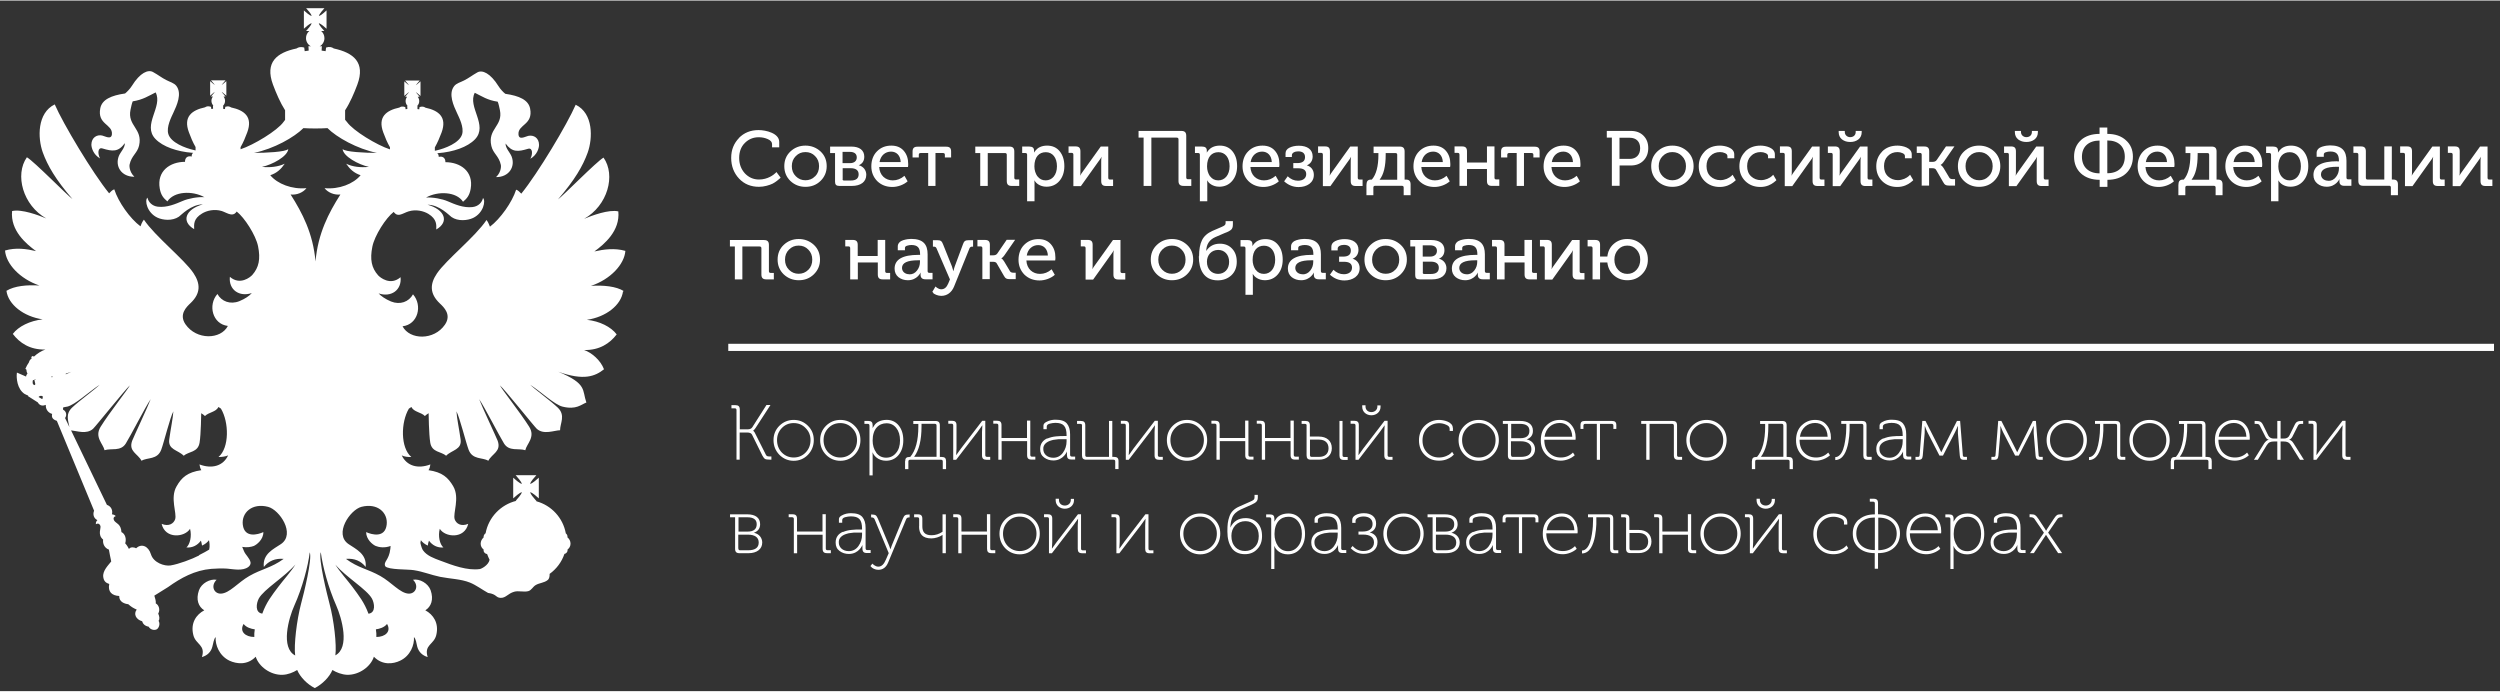 <svg width="300" height="83" viewBox="0 0 181 50" fill="none" xmlns="http://www.w3.org/2000/svg">
<rect x="0" y="0" width="181" height="50" fill="#333333" stroke="none"/>
<path fill-rule="evenodd" clip-rule="evenodd" d="M45.175 21.042C44.605 20.685 43.687 20.6 42.785 20.659C44.214 20.183 45.209 19.086 45.277 18.125C44.495 17.904 43.712 18.014 43.032 18.167C43.755 17.64 44.903 16.679 44.767 15.267C44.087 15.106 42.837 15.574 42.292 15.803C43.993 14.851 44.597 12.648 43.695 11.372C43.177 11.67 40.778 14.128 40.396 14.4C41.62 12.98 42.199 11.976 42.547 11.015C42.922 9.969 42.964 8.166 41.68 7.545C41.076 8.94 38.941 12.512 37.742 13.983C37.632 13.881 37.521 13.737 37.368 13.694C37.079 14.604 36.22 15.812 35.472 16.373C35.429 16.296 35.378 16.084 35.225 15.888C34.417 17.104 32.316 18.754 31.636 19.758C31.117 20.523 31.1 21.221 31.84 21.926C32.138 22.207 32.708 22.743 32.214 23.466C31.424 24.622 29.663 24.58 29.144 23.585C30.267 23.457 30.607 22.071 29.901 21.271C29.604 21.816 28.966 22.054 28.311 21.79C27.903 21.62 27.588 21.399 27.409 21.203C28.311 21.51 29.102 20.965 29 20.03C28.268 20.668 27.52 20.055 27.375 19.894C26.899 19.358 26.772 18.746 26.959 17.819C27.12 17.011 27.945 15.727 28.506 15.301C28.566 15.395 28.694 15.556 28.957 15.505C29.127 15.472 29.399 15.318 29.578 15.267C30.122 15.097 30.675 15.242 31.015 15.446C31.645 15.837 31.594 16.254 31.585 16.577C32.555 16.016 32.197 15.131 30.956 14.783C31.823 14.791 32.521 15.556 32.691 15.676C33.158 15.999 33.847 15.931 34.247 15.744C35.004 15.386 35.182 14.502 34.97 14.298C34.893 14.621 34.638 14.902 34.213 14.953C33.55 15.029 32.92 14.749 32.419 14.536C32.01 14.357 31.322 14.23 30.845 14.264C31.704 13.779 33.048 13.83 33.524 14.57C33.805 14.332 33.992 14.119 34.077 13.634C34.298 12.367 33.328 11.704 32.248 11.704C32.257 11.398 32.044 11.245 31.764 11.321C31.764 11.202 31.73 11.1 31.653 11.049C31.679 11.049 31.704 11.049 31.73 11.049C32.81 10.964 33.847 10.616 34.392 10.046C35.361 9.025 33.83 7.707 34.374 6.678C34.893 6.933 35.285 7.214 36.033 7.324C36.101 7.469 36.16 7.783 36.194 7.937C36.433 9.102 35.285 9.28 35.574 10.53C35.701 11.083 36.127 11.253 36.263 11.908C36.271 11.908 36.331 12.393 35.914 12.784C36.849 12.793 37.334 12.027 37.036 11.279C36.917 10.99 36.594 10.692 36.603 10.352C37.079 10.998 37.496 10.956 38.227 10.735C38.559 10.633 38.593 11.1 38.397 11.457C38.89 11.177 39.026 10.684 39.026 10.454C39.026 9.944 38.635 9.714 38.244 9.799C38.023 9.85 37.572 10.131 37.538 9.697C37.479 8.966 38.618 9.008 38.38 7.817C38.253 7.197 37.598 6.899 36.586 6.754C36.458 6.661 36.22 6.414 36.093 6.202C35.497 5.249 34.919 5.011 34.57 5.198C34.162 5.428 33.958 5.606 33.601 5.785C33.346 5.921 33.048 5.981 32.878 6.202C32.444 6.763 32.844 7.622 33.09 8.149C33.235 8.464 33.609 9.178 33.456 9.688C33.261 10.318 32.223 10.709 31.594 10.854C31.56 10.854 31.526 10.871 31.483 10.879V10.633C31.67 10.301 31.84 9.91 31.968 9.561C32.385 8.438 31.755 7.962 30.803 7.758C30.692 7.681 30.565 7.656 30.403 7.707H30.378L30.352 7.877L30.224 7.86V7.63H30.207C30.301 7.537 30.352 7.418 30.352 7.282C30.352 7.163 30.309 7.052 30.241 6.967H30.386L30.335 6.908C30.335 6.908 30.241 6.797 30.182 6.729C30.156 6.695 30.131 6.661 30.105 6.627C30.139 6.644 30.173 6.669 30.207 6.703C30.275 6.754 30.343 6.814 30.386 6.856L30.445 6.908V5.853L30.386 5.904C30.386 5.904 30.275 5.998 30.207 6.057C30.173 6.083 30.139 6.108 30.105 6.134C30.122 6.1 30.148 6.066 30.182 6.032C30.233 5.964 30.292 5.895 30.335 5.853L30.386 5.793H29.331L29.382 5.853C29.382 5.853 29.476 5.964 29.535 6.032C29.561 6.066 29.587 6.1 29.612 6.134C29.578 6.117 29.544 6.091 29.51 6.057C29.442 6.006 29.374 5.947 29.331 5.904L29.272 5.853V6.908L29.331 6.856C29.331 6.856 29.442 6.763 29.51 6.703C29.544 6.678 29.578 6.652 29.612 6.627C29.595 6.661 29.57 6.695 29.535 6.729C29.485 6.797 29.425 6.865 29.382 6.908L29.331 6.967H29.476C29.408 7.052 29.365 7.163 29.365 7.282C29.365 7.418 29.425 7.545 29.51 7.63H29.485L29.493 7.852L29.365 7.869L29.34 7.707H29.314C29.153 7.647 29.017 7.673 28.915 7.749C27.962 7.954 27.333 8.43 27.75 9.552C27.877 9.901 28.039 10.292 28.234 10.624V10.777C27.29 10.471 25.572 9.433 25.122 8.796C25.062 8.719 25.02 8.668 24.986 8.634V7.945C25.343 7.401 25.64 6.703 25.87 6.091C26.474 4.467 25.581 3.778 24.169 3.472C24.016 3.361 23.837 3.327 23.608 3.404L23.574 3.667L23.285 3.625L23.302 3.302C23.242 3.302 23.191 3.31 23.14 3.319C23.353 3.2 23.489 2.978 23.489 2.723C23.489 2.511 23.395 2.332 23.251 2.205H23.48C23.37 2.077 23.115 1.813 23.081 1.643C23.242 1.677 23.514 1.932 23.642 2.043V0.716C23.514 0.827 23.251 1.082 23.089 1.116C23.123 0.954 23.378 0.682 23.489 0.555H22.162C22.273 0.682 22.528 0.946 22.562 1.116C22.4 1.082 22.128 0.827 22.001 0.716V2.043C22.128 1.932 22.392 1.677 22.562 1.643C22.528 1.805 22.273 2.077 22.162 2.205H22.392C22.247 2.332 22.154 2.511 22.154 2.723C22.154 2.978 22.298 3.2 22.511 3.319C22.451 3.319 22.4 3.31 22.332 3.302L22.349 3.625L22.06 3.667L22.026 3.404C21.797 3.336 21.618 3.37 21.465 3.472C20.053 3.769 19.16 4.458 19.764 6.091C19.994 6.703 20.291 7.401 20.64 7.945V8.642C20.64 8.642 20.58 8.719 20.529 8.787C20.079 9.425 18.352 10.462 17.417 10.768V10.616C17.612 10.284 17.774 9.893 17.901 9.544C18.318 8.421 17.689 7.945 16.736 7.741C16.626 7.664 16.498 7.639 16.337 7.69H16.311L16.286 7.86L16.158 7.843V7.613H16.149C16.243 7.528 16.294 7.401 16.294 7.265C16.294 7.146 16.252 7.035 16.183 6.95H16.328L16.277 6.891C16.277 6.891 16.183 6.78 16.124 6.712C16.099 6.678 16.073 6.644 16.047 6.61C16.081 6.627 16.116 6.652 16.149 6.686C16.218 6.737 16.286 6.797 16.328 6.839L16.388 6.891V5.836L16.328 5.887C16.328 5.887 16.218 5.981 16.149 6.04C16.116 6.066 16.081 6.091 16.047 6.117C16.064 6.083 16.09 6.049 16.124 6.015C16.175 5.947 16.243 5.878 16.277 5.836L16.328 5.776H15.274L15.325 5.836C15.325 5.836 15.418 5.947 15.478 6.015C15.503 6.049 15.529 6.083 15.554 6.117C15.52 6.1 15.486 6.074 15.452 6.04C15.384 5.989 15.316 5.929 15.274 5.887L15.214 5.836V6.891L15.274 6.839C15.274 6.839 15.384 6.746 15.452 6.686C15.486 6.661 15.52 6.635 15.554 6.61C15.537 6.644 15.512 6.678 15.478 6.712C15.427 6.78 15.359 6.848 15.325 6.891L15.274 6.95H15.418C15.35 7.035 15.308 7.146 15.308 7.265C15.308 7.401 15.367 7.528 15.452 7.613H15.418L15.427 7.835L15.299 7.852L15.274 7.69H15.248C15.086 7.63 14.95 7.656 14.84 7.732C13.887 7.937 13.258 8.413 13.675 9.535C13.802 9.884 13.964 10.275 14.159 10.607V10.854C14.159 10.854 14.083 10.837 14.049 10.828C13.411 10.684 12.373 10.292 12.186 9.663C12.033 9.153 12.408 8.438 12.552 8.124C12.799 7.596 13.198 6.737 12.765 6.176C12.595 5.964 12.297 5.895 12.042 5.759C11.685 5.581 11.489 5.402 11.072 5.173C10.724 4.986 10.145 5.215 9.55 6.176C9.422 6.389 9.176 6.635 9.057 6.729C8.045 6.873 7.39 7.171 7.262 7.792C7.024 8.983 8.155 8.94 8.104 9.671C8.07 10.105 7.62 9.825 7.398 9.774C7.016 9.688 6.625 9.918 6.616 10.428C6.616 10.658 6.752 11.151 7.245 11.432C7.05 11.075 7.084 10.607 7.415 10.709C8.147 10.93 8.564 10.981 9.04 10.326C9.048 10.666 8.725 10.964 8.606 11.253C8.308 12.002 8.793 12.767 9.729 12.759C9.32 12.367 9.371 11.883 9.38 11.883C9.516 11.228 9.941 11.058 10.069 10.505C10.35 9.263 9.21 9.085 9.448 7.911C9.482 7.758 9.542 7.443 9.61 7.299C10.358 7.18 10.749 6.908 11.268 6.652C11.812 7.681 10.281 9 11.251 10.02C11.795 10.59 12.833 10.939 13.913 11.024C13.938 11.024 13.964 11.024 13.989 11.024C13.913 11.075 13.87 11.177 13.879 11.296C13.598 11.219 13.386 11.372 13.394 11.678C12.314 11.678 11.345 12.342 11.566 13.609C11.651 14.094 11.838 14.306 12.118 14.544C12.595 13.805 13.938 13.754 14.797 14.238C14.321 14.204 13.632 14.332 13.224 14.511C12.722 14.723 12.093 15.004 11.43 14.927C11.004 14.876 10.749 14.587 10.673 14.272C10.46 14.476 10.639 15.361 11.396 15.718C11.795 15.905 12.476 15.973 12.952 15.65C13.122 15.531 13.819 14.766 14.687 14.757C13.437 15.106 13.088 15.99 14.057 16.552C14.049 16.22 13.989 15.803 14.627 15.421C14.959 15.216 15.512 15.072 16.064 15.242C16.243 15.301 16.515 15.454 16.685 15.48C16.949 15.531 17.076 15.37 17.136 15.276C17.697 15.71 18.522 16.985 18.684 17.793C18.871 18.72 18.743 19.324 18.267 19.868C18.122 20.03 17.374 20.642 16.643 20.004C16.541 20.94 17.332 21.484 18.233 21.178C18.063 21.374 17.748 21.595 17.332 21.765C16.677 22.028 16.039 21.79 15.741 21.246C15.035 22.046 15.384 23.432 16.498 23.559C15.988 24.554 14.227 24.597 13.428 23.44C12.935 22.717 13.505 22.181 13.802 21.901C14.542 21.195 14.517 20.498 14.006 19.732C13.326 18.72 11.225 17.07 10.418 15.863C10.264 16.058 10.205 16.271 10.171 16.348C9.414 15.786 8.564 14.587 8.274 13.669C8.121 13.711 8.011 13.856 7.9 13.958C6.701 12.486 4.566 8.915 3.963 7.52C2.687 8.141 2.721 9.944 3.095 10.99C3.444 11.951 4.022 12.954 5.247 14.374C4.864 14.102 2.466 11.645 1.947 11.347C1.054 12.614 1.658 14.825 3.35 15.778C2.806 15.548 1.556 15.08 0.875 15.242C0.739 16.654 1.888 17.615 2.61 18.142C1.922 17.98 1.139 17.87 0.365 18.099C0.433 19.06 1.428 20.149 2.857 20.634C1.964 20.574 1.046 20.659 0.467 21.016C0.595 22.003 1.7 22.879 3.087 23.083C2.168 23.185 1.335 23.593 0.927 24.137C1.42 24.784 2.16 25.294 3.282 25.269C3.01 25.362 2.712 25.541 2.449 25.787C2.423 25.745 2.372 25.728 2.33 25.753C2.279 25.779 2.253 25.838 2.279 25.89C2.279 25.898 2.287 25.907 2.296 25.915C2.177 25.991 2.117 26.085 2.1 26.187C1.998 26.34 1.905 26.493 1.837 26.663C1.862 26.68 1.888 26.697 1.913 26.723C1.913 26.808 1.93 26.91 1.99 27.003C1.939 27.063 1.896 27.131 1.888 27.225L1.224 26.936C1.199 27.046 1.148 27.863 1.607 28.339C1.854 28.602 2.1 28.56 2.032 28.645L2.738 29.096C2.883 29.368 3.138 29.351 3.316 29.274C3.316 29.291 3.316 29.308 3.316 29.334C3.316 29.623 3.512 29.861 3.776 29.929C3.716 30.167 3.801 30.329 4.116 30.431L6.812 36.937C6.693 37.234 6.812 37.507 7.05 37.617C6.982 37.702 6.931 37.753 6.939 37.915C7.041 37.855 7.194 37.83 7.271 38.042C7.33 38.195 7.041 38.68 7.466 39.029C7.424 39.327 7.569 39.641 7.883 39.752C7.9 39.913 8.019 40.424 8.053 40.611C7.858 40.866 7.415 41.282 7.475 41.733C7.517 42.039 7.654 42.158 7.909 42.243C7.79 42.822 8.121 43.086 8.632 43.111C8.615 43.545 9.031 43.681 9.286 43.706C9.499 43.893 9.618 43.97 9.899 44.097C9.652 44.412 9.839 44.812 10.29 44.94C10.341 45.127 10.494 45.288 10.758 45.331C10.911 45.586 11.2 45.603 11.345 45.526C11.463 45.467 11.634 45.178 11.481 44.905C11.583 44.778 11.532 44.557 11.455 44.387C11.625 44.089 11.481 43.749 11.277 43.647C11.302 43.485 11.225 43.256 11.174 43.086C11.523 42.873 11.999 42.575 12.169 42.465C13.096 41.801 14.1 41.248 15.299 41.147C15.588 41.121 16.124 41.104 16.439 41.13C16.932 41.172 17.57 41.317 17.978 41.01C18.08 40.934 18.157 40.815 18.14 40.679C18.088 40.381 17.765 40.126 17.663 39.862C17.638 39.786 17.587 39.667 17.536 39.556C17.867 39.616 18.182 39.565 18.378 39.488C18.59 39.395 19.075 39.02 19.067 38.485C18.667 38.672 17.697 38.935 17.578 37.949C17.476 37.081 18.25 36.358 19.407 36.656C20.24 36.869 21.414 38.621 20.342 39.352C19.798 39.718 18.998 40.066 19.101 41.01C19.449 40.577 19.917 40.373 20.538 40.424C19.645 41.078 18.948 41.147 18.046 41.665C17.23 42.133 16.617 42.915 15.996 42.941C15.495 42.958 15.231 42.38 15.682 41.937C15.206 41.852 14.585 42.193 14.406 42.694C14.168 43.375 14.364 43.885 14.789 44.148C14.21 44.455 13.777 45.067 13.998 45.943C14.168 46.632 14.899 46.64 14.619 47.533C15.01 47.423 15.282 47.159 15.376 46.776C15.444 46.53 15.478 46.215 15.614 46.088C15.571 46.64 15.869 47.44 16.617 47.797C17.119 48.027 17.901 48.146 18.514 47.508C18.743 48.231 19.594 48.843 20.444 48.818C20.844 48.809 21.227 48.647 21.516 48.469C21.728 48.979 22.247 49.506 22.791 49.779C23.336 49.498 23.855 48.979 24.067 48.469C24.356 48.647 24.739 48.8 25.139 48.818C25.998 48.834 26.84 48.231 27.069 47.508C27.69 48.146 28.473 48.035 28.966 47.797C29.714 47.448 30.012 46.649 29.969 46.088C30.114 46.215 30.148 46.53 30.207 46.776C30.309 47.159 30.582 47.423 30.964 47.533C30.684 46.64 31.415 46.64 31.585 45.943C31.798 45.067 31.364 44.455 30.794 44.148C31.211 43.885 31.415 43.375 31.177 42.694C30.998 42.193 30.378 41.844 29.901 41.937C30.36 42.38 30.088 42.958 29.587 42.941C28.966 42.915 28.353 42.124 27.537 41.665C26.636 41.155 25.938 41.087 25.045 40.424C25.657 40.373 26.134 40.568 26.474 41.01C26.567 40.066 25.768 39.718 25.232 39.352C24.161 38.621 25.334 36.877 26.168 36.656C27.333 36.358 28.098 37.081 27.996 37.949C27.877 38.935 26.916 38.672 26.508 38.485C26.508 39.02 26.984 39.395 27.197 39.488C27.435 39.59 27.869 39.65 28.277 39.488C28.277 39.59 28.26 39.667 28.26 39.701C28.166 40.543 27.733 40.619 27.894 40.959C28.107 41.223 29.535 41.172 29.952 41.24C30.624 41.342 31.211 41.589 31.866 41.725C32.589 41.869 33.371 41.878 34.026 42.142C34.451 42.312 34.936 42.669 35.336 42.89C35.973 42.975 35.88 43.239 36.254 43.247C36.628 43.256 36.773 42.932 37.224 42.805C37.538 42.711 37.921 42.847 38.244 42.762C38.482 42.694 38.567 42.456 38.771 42.329C39.044 42.158 39.401 42.167 39.656 41.954C39.775 41.861 39.8 41.665 39.792 41.512C40.285 41.155 40.668 40.653 40.864 40.066C40.983 40.041 41.093 39.939 41.093 39.794C41.093 39.777 41.093 39.76 41.093 39.743C41.221 39.65 41.306 39.505 41.306 39.318C41.306 39.139 41.221 38.978 41.085 38.867C41.085 38.85 41.085 38.825 41.085 38.808C41.085 38.714 41.033 38.629 40.965 38.578C40.761 37.456 39.928 36.554 38.839 36.256C38.839 36.239 38.831 36.231 38.831 36.222L38.814 36.205C38.814 36.205 38.771 36.154 38.746 36.129C38.61 35.976 38.414 35.746 38.38 35.593C38.567 35.636 38.865 35.916 39.01 36.044V34.547C38.865 34.675 38.567 34.955 38.38 34.998C38.423 34.811 38.703 34.513 38.831 34.368H37.334C37.462 34.513 37.742 34.819 37.785 34.998C37.606 34.955 37.3 34.675 37.156 34.547V36.044C37.3 35.916 37.606 35.636 37.785 35.593C37.742 35.772 37.462 36.078 37.334 36.222H37.385C36.254 36.495 35.37 37.413 35.157 38.57C35.08 38.621 35.021 38.714 35.012 38.816C35.012 38.833 35.012 38.859 35.012 38.876C34.885 38.986 34.8 39.148 34.8 39.327C34.8 39.505 34.885 39.65 35.012 39.743C35.012 39.76 35.012 39.777 35.012 39.803C35.012 39.964 35.14 40.058 35.267 40.075C35.319 40.219 35.378 40.355 35.446 40.492C35.361 40.891 34.851 41.147 34.732 41.163C33.822 41.282 32.793 40.9 31.874 40.551C31.441 40.39 30.905 40.203 30.624 39.803C30.565 39.718 30.488 39.522 30.437 39.267C30.445 39.19 30.462 39.122 30.471 39.071C30.582 39.224 30.735 39.352 30.973 39.463C30.99 39.335 31.007 39.224 31.058 39.105C31.296 39.437 31.662 39.633 32.104 39.599C31.832 39.369 31.704 38.765 31.84 38.246C32.214 38.867 33.635 39.012 33.898 37.889C33.362 38.11 33.022 37.855 32.92 37.558C32.776 37.124 33.303 36.018 32.818 35.176C32.444 34.53 32.019 34.147 31.024 34.003C31.109 33.875 31.126 33.773 31.16 33.586C30.241 33.935 29.442 33.688 29.085 32.931C29.263 33.025 29.544 33.059 29.782 33.05C28.983 32.378 29.017 30.524 29.604 29.546C29.672 29.512 29.723 29.461 29.782 29.427C29.969 29.802 30.497 29.802 30.76 30.082C30.862 29.98 30.922 29.955 31.032 29.878C31.032 29.878 31.049 31.4 31.151 32.013C31.27 32.727 31.942 32.642 32.3 32.957C32.716 32.531 33.456 32.531 33.346 31.766C33.235 30.958 33.073 30.252 33.048 29.742C33.286 30.201 33.728 31.987 33.924 32.514C34.205 33.271 34.936 33.059 35.353 33.322C35.633 32.795 36.305 32.651 36.033 31.877C35.956 31.664 34.842 29.291 34.689 28.858C35.08 29.427 36.135 31.494 36.492 32.072C36.866 32.667 37.538 32.395 38.032 32.557C38.125 32.098 38.788 31.613 38.312 30.856C37.683 29.852 36.288 28.092 36.194 27.863C36.501 28.109 38.686 30.848 38.865 31.009C39.367 31.46 40.124 31.12 40.549 31.111C40.549 30.601 40.965 30.031 40.379 29.47C39.851 28.968 38.652 28.092 38.389 27.82C39.205 28.356 40.149 29.257 40.727 29.402C41.722 29.648 42.071 29.249 42.454 29.104C42.131 28.194 42.539 27.76 40.421 26.876C42.275 27.539 43.083 27.208 43.73 26.697C43.474 26.026 42.828 25.49 42.292 25.303C43.415 25.328 44.163 24.809 44.648 24.172C44.24 23.627 43.415 23.211 42.488 23.117C43.883 22.913 44.98 22.046 45.107 21.05L45.175 21.042ZM21.958 9.238C22.23 9.255 22.519 9.263 22.826 9.263C23.14 9.263 23.438 9.255 23.71 9.238C24.373 9.901 25.845 10.735 27.29 11.032C26.457 11.032 24.977 10.964 24.807 10.752C24.841 11.279 25.972 11.891 26.712 12.044C26.108 12.104 25.538 12.044 25.062 11.815C25.317 12.189 25.615 12.486 26.108 12.648C25.589 13.277 24.543 13.686 23.497 13.584C23.744 13.907 24.212 14.094 24.645 14.043C23.795 15.378 23.021 16.858 22.843 18.89C22.664 16.858 21.89 15.378 21.04 14.043C21.473 14.094 21.941 13.907 22.188 13.584C21.142 13.686 20.087 13.277 19.568 12.648C20.062 12.486 20.359 12.189 20.614 11.815C20.147 12.036 19.577 12.104 18.965 12.044C19.704 11.891 20.835 11.279 20.869 10.752C20.691 10.964 19.22 11.032 18.386 11.032C19.832 10.735 21.303 9.901 21.967 9.238H21.958ZM21.38 47.423C20.3 46.87 20.895 44.718 21.312 43.8C21.89 42.516 22.307 40.942 22.426 39.947C22.621 40.415 21.984 42.992 21.797 43.672C21.482 44.871 21.269 46.657 21.371 47.431L21.38 47.423ZM18.412 46.079C17.765 46.079 17.315 45.679 17.638 45.135C17.825 45.39 18.182 45.492 18.446 45.526C18.412 45.781 18.403 45.849 18.412 46.079ZM14.415 40.177C13.887 40.449 12.926 40.806 12.348 40.9C11.906 40.968 11.115 40.704 10.928 40.092C10.741 39.48 10.23 39.292 9.856 39.658C9.737 39.582 9.448 39.531 9.337 39.709C9.337 39.709 9.201 39.429 9.065 39.301C9.167 38.978 9.065 38.612 8.793 38.485C8.759 37.881 8.393 37.864 8.266 37.651C8.189 37.524 8.206 37.379 8.385 37.328C8.3 37.226 8.147 37.2 8.104 37.2C8.172 36.937 8.079 36.631 7.739 36.511L5.145 31.12C5.578 31.162 6.267 31.426 6.735 31.009C6.914 30.848 9.099 28.118 9.405 27.863C9.303 28.092 7.909 29.852 7.288 30.856C6.812 31.613 7.475 32.098 7.569 32.557C8.062 32.395 8.734 32.667 9.108 32.072C9.465 31.502 10.52 29.427 10.911 28.858C10.758 29.291 9.644 31.664 9.567 31.877C9.295 32.651 9.967 32.795 10.247 33.322C10.664 33.059 11.396 33.271 11.676 32.514C11.872 31.987 12.306 30.201 12.552 29.742C12.518 30.252 12.365 30.958 12.255 31.766C12.144 32.531 12.884 32.531 13.3 32.957C13.658 32.642 14.33 32.727 14.449 32.013C14.551 31.4 14.568 29.878 14.568 29.878C14.678 29.955 14.738 29.98 14.84 30.082C15.112 29.802 15.631 29.802 15.818 29.427C15.886 29.461 15.928 29.512 15.996 29.546C16.583 30.524 16.617 32.378 15.818 33.05C16.056 33.05 16.328 33.016 16.515 32.931C16.166 33.688 15.359 33.935 14.44 33.586C14.474 33.773 14.5 33.875 14.576 34.003C13.573 34.147 13.147 34.53 12.782 35.176C12.297 36.018 12.824 37.124 12.68 37.558C12.578 37.855 12.238 38.11 11.702 37.889C11.965 39.012 13.377 38.867 13.76 38.246C13.896 38.765 13.76 39.369 13.496 39.599C13.938 39.633 14.304 39.437 14.542 39.105C14.593 39.224 14.602 39.335 14.627 39.463C14.865 39.352 15.018 39.224 15.129 39.071C15.163 39.207 15.206 39.505 15.146 39.752C14.95 39.871 14.738 39.99 14.415 40.151V40.177ZM5.179 26.876C5.026 26.944 4.89 27.003 4.762 27.063C4.762 27.046 4.762 27.029 4.762 27.012C4.898 26.97 5.034 26.927 5.187 26.876H5.179ZM3.818 27.216C3.818 27.216 3.81 27.25 3.801 27.267C3.776 27.267 3.742 27.267 3.716 27.267C3.716 27.259 3.699 27.25 3.69 27.233C3.733 27.233 3.776 27.233 3.818 27.216ZM2.542 27.395L2.585 27.429L2.491 27.471C2.517 27.573 2.534 27.675 2.559 27.777C2.542 27.803 2.525 27.82 2.508 27.846C2.338 27.811 2.347 27.633 2.381 27.488C2.449 27.48 2.5 27.463 2.551 27.403L2.542 27.395ZM3.053 28.858L2.789 28.704C2.874 28.602 2.993 28.602 3.095 28.653C3.104 28.738 3.095 28.806 3.053 28.858ZM4.873 29.402C5.451 29.257 6.403 28.356 7.211 27.82C6.948 28.101 5.749 28.968 5.221 29.47C4.72 29.946 4.949 30.439 5.026 30.882L4.711 30.227C4.873 30.006 4.779 29.716 4.575 29.631C4.575 29.606 4.566 29.58 4.558 29.563C4.566 29.529 4.575 29.495 4.583 29.453C4.668 29.436 4.762 29.419 4.864 29.402H4.873ZM21.388 40.832C21.116 41.291 20.47 42.014 20.155 42.439C19.67 43.086 19.288 43.562 18.99 44.387C18.446 44.319 18.556 43.638 18.735 43.298C19.101 42.626 20.623 41.725 21.388 40.832ZM24.28 47.423C24.382 46.649 24.178 44.863 23.855 43.664C23.676 42.983 23.038 40.415 23.225 39.939C23.353 40.942 23.77 42.507 24.339 43.791C24.747 44.71 25.351 46.861 24.271 47.414L24.28 47.423ZM27.214 45.526C27.469 45.492 27.826 45.39 28.022 45.135C28.345 45.679 27.894 46.079 27.248 46.079C27.256 45.849 27.248 45.781 27.214 45.526ZM26.933 43.307C27.112 43.638 27.222 44.327 26.678 44.395C26.372 43.57 25.989 43.094 25.513 42.448C25.198 42.022 24.552 41.3 24.28 40.84C25.045 41.742 26.567 42.635 26.933 43.307Z" fill="white"/>
<path d="M53.49 9.957C53.873 9.566 54.349 9.379 54.919 9.379C55.455 9.379 56.416 9.609 56.416 10.238V10.629H55.897V10.399C55.897 10.246 55.795 10.127 55.591 10.034C55.378 9.94 55.166 9.898 54.936 9.898C54.528 9.898 54.196 10.042 53.924 10.314C53.652 10.586 53.516 10.952 53.516 11.395C53.516 11.837 53.652 12.202 53.924 12.508C54.205 12.806 54.545 12.959 54.953 12.959C55.582 12.959 56.016 12.619 56.161 12.475L56.212 12.415L56.518 12.823C56.518 12.823 56.458 12.9 56.254 13.053C56.161 13.129 56.05 13.197 55.94 13.257C55.71 13.367 55.327 13.487 54.953 13.487C54.366 13.487 53.882 13.291 53.507 12.891C53.133 12.492 52.938 11.99 52.938 11.395C52.938 10.799 53.133 10.34 53.507 9.949L53.49 9.957Z" fill="white"/>
<path d="M59.411 10.929C59.709 11.21 59.853 11.567 59.853 11.992C59.853 12.417 59.7 12.775 59.403 13.064C59.105 13.353 58.739 13.489 58.314 13.489C57.889 13.489 57.523 13.344 57.225 13.064C56.928 12.775 56.783 12.417 56.783 11.992C56.783 11.567 56.928 11.21 57.225 10.929C57.523 10.649 57.889 10.504 58.314 10.504C58.739 10.504 59.105 10.649 59.411 10.929ZM59.011 12.732C59.207 12.537 59.3 12.29 59.3 11.992C59.3 11.694 59.207 11.456 59.011 11.261C58.824 11.065 58.595 10.972 58.314 10.972C58.033 10.972 57.812 11.065 57.617 11.261C57.421 11.456 57.328 11.694 57.328 11.992C57.328 12.29 57.421 12.528 57.617 12.724C57.812 12.919 58.042 13.013 58.314 13.013C58.586 13.013 58.824 12.919 59.011 12.724V12.732Z" fill="white"/>
<path d="M60.457 11.042H60.1V10.574H61.63C62.217 10.574 62.574 10.829 62.574 11.306C62.574 11.612 62.438 11.816 62.175 11.926C62.515 12.011 62.719 12.292 62.719 12.615C62.719 13.134 62.311 13.423 61.673 13.423H60.771C60.542 13.423 60.457 13.33 60.457 13.117V11.042ZM61.001 11.773H61.537C61.852 11.773 62.03 11.612 62.03 11.357C62.03 11.101 61.86 10.957 61.52 10.957H61.001V11.773ZM61.001 12.921C61.001 12.998 61.035 13.032 61.112 13.032H61.588C61.979 13.032 62.166 12.879 62.166 12.581C62.166 12.284 61.954 12.139 61.588 12.139H61.01V12.921H61.001Z" fill="white"/>
<path d="M63.501 10.912C63.773 10.64 64.113 10.504 64.53 10.504C64.921 10.504 65.219 10.632 65.431 10.878C65.652 11.133 65.754 11.448 65.754 11.839C65.754 11.916 65.754 11.984 65.737 12.052H63.654C63.671 12.349 63.773 12.588 63.96 12.766C64.147 12.936 64.377 13.021 64.64 13.021C64.947 13.021 65.227 12.911 65.482 12.69L65.712 13.089C65.44 13.336 65.006 13.498 64.606 13.498C64.164 13.498 63.798 13.353 63.509 13.072C63.229 12.783 63.084 12.426 63.084 12.001C63.084 11.575 63.22 11.193 63.492 10.921L63.501 10.912ZM65.21 11.694C65.193 11.218 64.904 10.938 64.513 10.938C64.088 10.938 63.756 11.227 63.679 11.694H65.21Z" fill="white"/>
<path d="M67.201 13.422V11.041H66.649C66.564 11.041 66.521 11.084 66.521 11.169V11.364H66.07V10.931C66.07 10.684 66.181 10.582 66.427 10.582H68.503C68.758 10.582 68.86 10.684 68.86 10.931V11.364H68.409V11.169C68.409 11.084 68.367 11.041 68.281 11.041H67.729V13.422H67.184H67.201Z" fill="white"/>
<path d="M70.969 13.423V11.042H70.611V10.574H73.078C73.333 10.574 73.435 10.685 73.435 10.931V12.828C73.435 12.913 73.477 12.956 73.562 12.956H73.792V13.423H73.248C72.993 13.423 72.891 13.313 72.891 13.066V11.169C72.891 11.085 72.848 11.042 72.763 11.042H71.513V13.423H70.969Z" fill="white"/>
<path d="M74.363 14.552V11.167C74.363 11.082 74.32 11.04 74.236 11.04H74.006V10.572H74.516C74.746 10.572 74.865 10.665 74.865 10.861V11.014C74.882 10.989 74.89 10.955 74.992 10.836C75.129 10.674 75.384 10.504 75.809 10.504C76.192 10.504 76.498 10.64 76.719 10.912C76.948 11.193 77.059 11.55 77.059 11.992C77.059 12.434 76.931 12.8 76.693 13.072C76.455 13.344 76.141 13.48 75.766 13.48C75.273 13.48 74.992 13.191 74.924 13.072L74.899 13.021H74.89C74.89 13.089 74.899 13.174 74.899 13.268V14.535H74.355L74.363 14.552ZM75.112 12.724C75.256 12.919 75.452 13.021 75.707 13.021C76.174 13.021 76.523 12.63 76.523 12.001C76.523 11.371 76.2 10.98 75.715 10.98C75.231 10.98 74.89 11.32 74.89 12.009C74.89 12.281 74.967 12.52 75.103 12.724H75.112Z" fill="white"/>
<path d="M77.712 13.42V11.158C77.712 11.073 77.669 11.03 77.593 11.03H77.363V10.562H77.865C78.12 10.562 78.222 10.665 78.222 10.92V12.28C78.222 12.467 78.222 12.604 78.197 12.672H78.205C78.248 12.595 78.333 12.459 78.469 12.28L79.694 10.571H80.238V12.833C80.238 12.918 80.28 12.961 80.357 12.961H80.587V13.428H80.085C79.83 13.428 79.728 13.318 79.728 13.071V11.719C79.728 11.575 79.728 11.438 79.753 11.319H79.745C79.719 11.396 79.626 11.524 79.481 11.719L78.256 13.437H77.712V13.42Z" fill="white"/>
<path d="M82.797 13.421V9.926H82.432V9.441H85.527C85.782 9.441 85.884 9.552 85.884 9.799V12.809C85.884 12.894 85.927 12.937 86.012 12.937H86.25V13.421H85.689C85.434 13.421 85.323 13.311 85.323 13.064V10.054C85.323 9.969 85.281 9.926 85.196 9.926H83.359V13.421H82.797Z" fill="white"/>
<path d="M86.871 14.552V11.167C86.871 11.082 86.828 11.04 86.743 11.04H86.514V10.572H87.024C87.254 10.572 87.373 10.665 87.373 10.861V11.014C87.39 10.989 87.398 10.955 87.5 10.836C87.636 10.674 87.891 10.504 88.317 10.504C88.699 10.504 89.005 10.64 89.227 10.912C89.456 11.193 89.567 11.55 89.567 11.992C89.567 12.434 89.439 12.8 89.201 13.072C88.963 13.344 88.648 13.48 88.274 13.48C87.781 13.48 87.5 13.191 87.432 13.072L87.407 13.021H87.398C87.398 13.089 87.407 13.174 87.407 13.268V14.535H86.862L86.871 14.552ZM87.611 12.724C87.755 12.919 87.951 13.021 88.206 13.021C88.674 13.021 89.022 12.63 89.022 12.001C89.022 11.371 88.699 10.98 88.215 10.98C87.73 10.98 87.39 11.32 87.39 12.009C87.39 12.281 87.466 12.52 87.602 12.724H87.611Z" fill="white"/>
<path d="M90.376 10.912C90.648 10.64 90.988 10.504 91.405 10.504C91.796 10.504 92.094 10.632 92.306 10.878C92.527 11.133 92.629 11.448 92.629 11.839C92.629 11.916 92.629 11.984 92.612 12.052H90.529C90.546 12.349 90.648 12.588 90.835 12.766C91.022 12.936 91.252 13.021 91.515 13.021C91.822 13.021 92.102 12.911 92.357 12.69L92.587 13.089C92.315 13.336 91.881 13.498 91.481 13.498C91.039 13.498 90.673 13.353 90.384 13.072C90.104 12.783 89.959 12.426 89.959 12.001C89.959 11.575 90.095 11.193 90.367 10.921L90.376 10.912ZM92.077 11.694C92.06 11.218 91.77 10.938 91.379 10.938C90.954 10.938 90.622 11.227 90.546 11.694H92.077Z" fill="white"/>
<path d="M93.217 12.714C93.439 12.935 93.694 13.046 93.974 13.046C94.314 13.046 94.57 12.884 94.57 12.57C94.57 12.281 94.374 12.145 93.991 12.145H93.634V11.77H93.923C94.297 11.77 94.484 11.626 94.484 11.337C94.484 11.047 94.289 10.92 93.991 10.92C93.762 10.92 93.532 11.014 93.532 11.201V11.328H93.073V11.065C93.073 10.886 93.166 10.75 93.353 10.656C93.54 10.563 93.77 10.512 94.034 10.512C94.646 10.512 95.037 10.784 95.037 11.286C95.037 11.617 94.859 11.838 94.612 11.932C94.91 12.017 95.122 12.255 95.122 12.621C95.122 12.893 95.012 13.114 94.799 13.276C94.587 13.429 94.323 13.505 94.017 13.505C93.617 13.505 93.268 13.361 92.971 13.089L93.226 12.731L93.217 12.714Z" fill="white"/>
<path d="M95.776 13.42V11.158C95.776 11.073 95.734 11.03 95.657 11.03H95.428V10.562H95.93C96.185 10.562 96.287 10.665 96.287 10.92V12.28C96.287 12.467 96.287 12.604 96.261 12.672H96.27C96.312 12.595 96.397 12.459 96.533 12.28L97.758 10.571H98.302V12.833C98.302 12.918 98.345 12.961 98.421 12.961H98.651V13.428H98.149C97.894 13.428 97.792 13.318 97.792 13.071V11.719C97.792 11.575 97.792 11.438 97.817 11.319H97.809C97.784 11.396 97.69 11.524 97.545 11.719L96.321 13.437H95.776V13.42Z" fill="white"/>
<path d="M98.938 13.321C98.938 13.075 99.032 12.964 99.278 12.964H99.321C99.636 12.598 99.797 12.003 99.797 11.169V11.042H99.448V10.574H101.336C101.592 10.574 101.694 10.685 101.694 10.931V12.964H101.787C102.034 12.964 102.127 13.075 102.127 13.321V14.095H101.626V13.542C101.626 13.457 101.583 13.415 101.507 13.415H99.55C99.474 13.415 99.431 13.457 99.431 13.542V14.095H98.93V13.321H98.938ZM101.158 12.973V11.169C101.158 11.085 101.115 11.042 101.03 11.042H100.324V11.169C100.324 11.995 100.18 12.598 99.882 12.973H101.158Z" fill="white"/>
<path d="M102.751 10.912C103.023 10.64 103.363 10.504 103.78 10.504C104.171 10.504 104.469 10.632 104.681 10.878C104.902 11.133 105.004 11.448 105.004 11.839C105.004 11.916 105.004 11.984 104.987 12.052H102.904C102.921 12.349 103.023 12.588 103.21 12.766C103.397 12.936 103.627 13.021 103.89 13.021C104.196 13.021 104.477 12.911 104.732 12.69L104.962 13.089C104.69 13.336 104.256 13.498 103.856 13.498C103.414 13.498 103.048 13.353 102.759 13.072C102.479 12.783 102.334 12.426 102.334 12.001C102.334 11.575 102.47 11.193 102.742 10.921L102.751 10.912ZM104.46 11.694C104.443 11.218 104.154 10.938 103.763 10.938C103.338 10.938 102.997 11.227 102.929 11.694H104.46Z" fill="white"/>
<path d="M105.666 13.42V11.158C105.666 11.073 105.623 11.03 105.538 11.03H105.309V10.562H105.853C106.108 10.562 106.21 10.673 106.21 10.92V11.728H107.656V10.562H108.2V12.825C108.2 12.91 108.243 12.952 108.328 12.952H108.549V13.42H108.013C107.758 13.42 107.656 13.309 107.656 13.063V12.195H106.21V13.42H105.666Z" fill="white"/>
<path d="M109.809 13.422V11.041H109.256C109.171 11.041 109.128 11.084 109.128 11.169V11.364H108.678V10.931C108.678 10.684 108.788 10.582 109.035 10.582H111.11C111.365 10.582 111.467 10.684 111.467 10.931V11.364H111.016V11.169C111.016 11.084 110.974 11.041 110.889 11.041H110.336V13.422H109.792H109.809Z" fill="white"/>
<path d="M112.173 10.912C112.445 10.64 112.785 10.504 113.202 10.504C113.593 10.504 113.89 10.632 114.103 10.878C114.324 11.133 114.426 11.448 114.426 11.839C114.426 11.916 114.426 11.984 114.409 12.052H112.326C112.343 12.349 112.445 12.588 112.632 12.766C112.819 12.936 113.049 13.021 113.312 13.021C113.618 13.021 113.899 12.911 114.154 12.69L114.384 13.089C114.112 13.336 113.678 13.498 113.278 13.498C112.836 13.498 112.47 13.353 112.181 13.072C111.9 12.783 111.756 12.426 111.756 12.001C111.756 11.575 111.892 11.193 112.164 10.921L112.173 10.912ZM113.882 11.694C113.865 11.218 113.576 10.938 113.185 10.938C112.759 10.938 112.428 11.227 112.351 11.694H113.882Z" fill="white"/>
<path d="M116.698 13.421V9.926H116.332V9.441H118.084C118.45 9.441 118.756 9.552 118.985 9.782C119.215 10.011 119.334 10.309 119.334 10.683C119.334 11.057 119.215 11.363 118.985 11.593C118.756 11.823 118.45 11.942 118.084 11.942H117.259V13.413H116.698V13.421ZM117.259 11.466H117.99C118.467 11.466 118.747 11.168 118.747 10.692C118.747 10.215 118.467 9.935 117.99 9.935H117.251V11.474L117.259 11.466Z" fill="white"/>
<path d="M122.175 10.929C122.472 11.21 122.617 11.567 122.617 11.992C122.617 12.417 122.464 12.775 122.166 13.064C121.869 13.353 121.503 13.489 121.078 13.489C120.652 13.489 120.287 13.344 119.989 13.064C119.691 12.775 119.547 12.417 119.547 11.992C119.547 11.567 119.691 11.21 119.989 10.929C120.287 10.649 120.644 10.504 121.078 10.504C121.511 10.504 121.869 10.649 122.175 10.929ZM121.775 12.732C121.971 12.537 122.064 12.29 122.064 11.992C122.064 11.694 121.971 11.456 121.775 11.261C121.588 11.065 121.358 10.972 121.078 10.972C120.797 10.972 120.576 11.065 120.38 11.261C120.185 11.456 120.091 11.694 120.091 11.992C120.091 12.29 120.185 12.528 120.38 12.724C120.576 12.919 120.806 13.013 121.078 13.013C121.35 13.013 121.588 12.919 121.775 12.724V12.732Z" fill="white"/>
<path d="M123.415 10.929C123.705 10.64 124.07 10.504 124.53 10.504C124.878 10.504 125.559 10.649 125.559 11.133V11.422H125.065V11.261C125.065 11.167 125.006 11.099 124.887 11.048C124.776 10.997 124.657 10.972 124.53 10.972C124.249 10.972 124.011 11.065 123.824 11.261C123.637 11.448 123.552 11.694 123.552 11.992C123.552 12.29 123.645 12.553 123.841 12.732C124.036 12.911 124.274 13.004 124.555 13.004C124.717 13.004 124.861 12.97 125.014 12.911C125.167 12.843 125.269 12.775 125.337 12.715L125.44 12.613L125.669 13.004C125.669 13.004 125.627 13.064 125.474 13.174C125.286 13.319 124.963 13.498 124.513 13.498C124.062 13.498 123.705 13.353 123.415 13.072C123.135 12.792 122.99 12.434 122.99 12.001C122.99 11.567 123.135 11.227 123.415 10.938V10.929Z" fill="white"/>
<path d="M126.357 10.929C126.646 10.64 127.012 10.504 127.471 10.504C127.82 10.504 128.5 10.649 128.5 11.133V11.422H128.007V11.261C128.007 11.167 127.947 11.099 127.828 11.048C127.718 10.997 127.599 10.972 127.471 10.972C127.19 10.972 126.952 11.065 126.765 11.261C126.578 11.448 126.493 11.694 126.493 11.992C126.493 12.29 126.586 12.553 126.782 12.732C126.978 12.911 127.216 13.004 127.496 13.004C127.658 13.004 127.803 12.97 127.956 12.911C128.109 12.843 128.219 12.775 128.279 12.715L128.381 12.613L128.611 13.004C128.611 13.004 128.568 13.064 128.415 13.174C128.228 13.319 127.905 13.498 127.454 13.498C127.003 13.498 126.646 13.353 126.357 13.072C126.076 12.792 125.932 12.434 125.932 12.001C125.932 11.567 126.076 11.227 126.357 10.938V10.929Z" fill="white"/>
<path d="M129.216 13.42V11.158C129.216 11.073 129.173 11.03 129.097 11.03H128.867V10.562H129.369C129.624 10.562 129.726 10.665 129.726 10.92V12.28C129.726 12.467 129.726 12.604 129.701 12.672H129.709C129.752 12.595 129.837 12.459 129.973 12.28L131.197 10.571H131.742V12.833C131.742 12.918 131.784 12.961 131.861 12.961H132.09V13.428H131.589C131.333 13.428 131.231 13.318 131.231 13.071V11.719C131.231 11.575 131.231 11.438 131.257 11.319H131.248C131.223 11.396 131.129 11.524 130.985 11.719L129.76 13.437H129.216V13.42Z" fill="white"/>
<path d="M132.687 13.421V11.159C132.687 11.074 132.644 11.032 132.568 11.032H132.338V10.564H132.84C133.095 10.564 133.197 10.666 133.197 10.921V12.282C133.197 12.469 133.197 12.605 133.171 12.673H133.18C133.222 12.597 133.307 12.46 133.443 12.282L134.668 10.572H135.212V12.835C135.212 12.92 135.255 12.962 135.331 12.962H135.561V13.43H135.059C134.804 13.43 134.702 13.319 134.702 13.073V11.721C134.702 11.576 134.702 11.44 134.728 11.321H134.719C134.694 11.397 134.6 11.525 134.455 11.721L133.231 13.438H132.687V13.421ZM133.358 10.054C133.197 9.926 133.12 9.739 133.12 9.526V9.441H133.563V9.518C133.563 9.748 133.75 9.892 133.954 9.892C134.175 9.892 134.353 9.756 134.353 9.518V9.441H134.787V9.526C134.787 9.748 134.711 9.926 134.549 10.054C134.387 10.181 134.192 10.241 133.954 10.241C133.716 10.241 133.528 10.181 133.358 10.054Z" fill="white"/>
<path d="M136.267 10.929C136.556 10.64 136.922 10.504 137.381 10.504C137.73 10.504 138.41 10.649 138.41 11.133V11.422H137.917V11.261C137.917 11.167 137.857 11.099 137.738 11.048C137.628 10.997 137.509 10.972 137.381 10.972C137.1 10.972 136.862 11.065 136.675 11.261C136.488 11.448 136.403 11.694 136.403 11.992C136.403 12.29 136.497 12.553 136.692 12.732C136.888 12.911 137.126 13.004 137.407 13.004C137.568 13.004 137.713 12.97 137.866 12.911C138.019 12.843 138.129 12.775 138.189 12.715L138.291 12.613L138.521 13.004C138.521 13.004 138.478 13.064 138.325 13.174C138.138 13.319 137.815 13.498 137.364 13.498C136.913 13.498 136.556 13.353 136.267 13.072C135.986 12.792 135.842 12.434 135.842 12.001C135.842 11.567 135.986 11.227 136.267 10.938V10.929Z" fill="white"/>
<path d="M139.131 13.425V11.162C139.131 11.077 139.088 11.035 139.003 11.035H138.773V10.567H139.318C139.573 10.567 139.675 10.678 139.675 10.924V11.681H139.913C140.058 11.681 140.151 11.639 140.211 11.554L140.891 10.559H141.503L140.721 11.69C140.644 11.8 140.568 11.868 140.525 11.885L140.5 11.902C140.576 11.945 140.644 12.013 140.712 12.123L141.129 12.821C141.172 12.897 141.257 12.931 141.376 12.931H141.546V13.399H141.155C140.883 13.399 140.798 13.357 140.678 13.135L140.168 12.251C140.126 12.174 140.032 12.14 139.896 12.14H139.666V13.399H139.122L139.131 13.425Z" fill="white"/>
<path d="M144.38 10.929C144.677 11.21 144.822 11.567 144.822 11.992C144.822 12.417 144.669 12.775 144.371 13.064C144.074 13.353 143.708 13.489 143.283 13.489C142.858 13.489 142.492 13.344 142.194 13.064C141.897 12.775 141.752 12.417 141.752 11.992C141.752 11.567 141.897 11.21 142.194 10.929C142.492 10.649 142.849 10.504 143.283 10.504C143.716 10.504 144.074 10.649 144.38 10.929ZM143.98 12.732C144.176 12.537 144.269 12.29 144.269 11.992C144.269 11.694 144.176 11.456 143.98 11.261C143.793 11.065 143.563 10.972 143.291 10.972C143.019 10.972 142.79 11.065 142.594 11.261C142.398 11.456 142.305 11.694 142.305 11.992C142.305 12.29 142.398 12.528 142.594 12.724C142.79 12.919 143.019 13.013 143.291 13.013C143.563 13.013 143.802 12.919 143.98 12.724V12.732Z" fill="white"/>
<path d="M145.442 13.421V11.159C145.442 11.074 145.4 11.032 145.323 11.032H145.094V10.564H145.596C145.851 10.564 145.953 10.666 145.953 10.921V12.282C145.953 12.469 145.953 12.605 145.927 12.673H145.936C145.978 12.597 146.063 12.46 146.199 12.282L147.424 10.572H147.968V12.835C147.968 12.92 148.011 12.962 148.087 12.962H148.317V13.43H147.815C147.56 13.43 147.458 13.319 147.458 13.073V11.721C147.458 11.576 147.458 11.44 147.484 11.321H147.475C147.449 11.397 147.356 11.525 147.211 11.721L145.987 13.438H145.442V13.421ZM146.114 10.054C145.953 9.926 145.876 9.739 145.876 9.526V9.441H146.318V9.518C146.318 9.748 146.505 9.892 146.71 9.892C146.931 9.892 147.109 9.756 147.109 9.518V9.441H147.543V9.526C147.543 9.748 147.466 9.926 147.305 10.054C147.143 10.181 146.948 10.241 146.71 10.241C146.471 10.241 146.284 10.181 146.114 10.054Z" fill="white"/>
<path d="M150.655 10.105C150.996 9.808 151.446 9.655 152.008 9.655V9.195H152.569V9.655C153.13 9.655 153.581 9.808 153.913 10.114C154.253 10.411 154.423 10.811 154.423 11.304C154.423 11.798 154.253 12.214 153.921 12.521C153.589 12.827 153.139 12.98 152.577 12.98V13.49H152.016V12.98C151.455 12.98 151.004 12.827 150.664 12.521C150.332 12.214 150.162 11.806 150.162 11.304C150.162 10.803 150.332 10.403 150.664 10.105H150.655ZM152.008 12.504V10.139C151.217 10.139 150.732 10.582 150.732 11.313C150.732 12.044 151.208 12.512 152.008 12.512V12.504ZM152.569 12.504C153.36 12.504 153.836 12.053 153.836 11.304C153.836 10.556 153.36 10.131 152.569 10.131V12.495V12.504Z" fill="white"/>
<path d="M155.18 10.912C155.453 10.64 155.793 10.504 156.209 10.504C156.601 10.504 156.898 10.632 157.111 10.878C157.332 11.133 157.434 11.448 157.434 11.839C157.434 11.916 157.434 11.984 157.417 12.052H155.333C155.35 12.349 155.453 12.588 155.64 12.766C155.827 12.936 156.056 13.021 156.32 13.021C156.626 13.021 156.907 12.911 157.162 12.69L157.392 13.089C157.119 13.336 156.686 13.498 156.286 13.498C155.844 13.498 155.478 13.353 155.189 13.072C154.908 12.783 154.764 12.426 154.764 12.001C154.764 11.575 154.9 11.193 155.172 10.921L155.18 10.912ZM156.89 11.694C156.873 11.218 156.584 10.938 156.192 10.938C155.767 10.938 155.436 11.227 155.359 11.694H156.89Z" fill="white"/>
<path d="M157.723 13.321C157.723 13.075 157.817 12.964 158.064 12.964H158.106C158.421 12.598 158.582 12.003 158.582 11.169V11.042H158.234V10.574H160.122C160.377 10.574 160.479 10.685 160.479 10.931V12.964H160.572C160.819 12.964 160.913 13.075 160.913 13.321V14.095H160.411V13.542C160.411 13.457 160.368 13.415 160.292 13.415H158.336C158.259 13.415 158.217 13.457 158.217 13.542V14.095H157.715V13.321H157.723ZM159.943 12.973V11.169C159.943 11.085 159.9 11.042 159.815 11.042H159.11V11.169C159.11 11.995 158.965 12.598 158.667 12.973H159.943Z" fill="white"/>
<path d="M161.532 10.912C161.804 10.64 162.144 10.504 162.561 10.504C162.952 10.504 163.25 10.632 163.462 10.878C163.684 11.133 163.786 11.448 163.786 11.839C163.786 11.916 163.786 11.984 163.769 12.052H161.685C161.702 12.349 161.804 12.588 161.991 12.766C162.178 12.936 162.408 13.021 162.672 13.021C162.978 13.021 163.258 12.911 163.513 12.69L163.743 13.089C163.471 13.336 163.037 13.498 162.638 13.498C162.195 13.498 161.83 13.353 161.54 13.072C161.26 12.783 161.115 12.426 161.115 12.001C161.115 11.575 161.251 11.193 161.523 10.921L161.532 10.912ZM163.241 11.694C163.224 11.218 162.935 10.938 162.544 10.938C162.119 10.938 161.787 11.227 161.711 11.694H163.241Z" fill="white"/>
<path d="M164.424 14.552V11.167C164.424 11.082 164.381 11.04 164.296 11.04H164.066V10.572H164.577C164.806 10.572 164.925 10.665 164.925 10.861V11.014C164.942 10.989 164.951 10.955 165.053 10.836C165.189 10.674 165.444 10.504 165.869 10.504C166.252 10.504 166.558 10.64 166.779 10.912C167.009 11.193 167.12 11.55 167.12 11.992C167.12 12.434 166.992 12.8 166.754 13.072C166.516 13.344 166.201 13.48 165.827 13.48C165.334 13.48 165.053 13.191 164.985 13.072L164.959 13.021H164.951C164.951 13.089 164.959 13.174 164.959 13.268V14.535H164.415L164.424 14.552ZM165.172 12.724C165.317 12.919 165.512 13.021 165.767 13.021C166.235 13.021 166.584 12.63 166.584 12.001C166.584 11.371 166.261 10.98 165.776 10.98C165.291 10.98 164.951 11.32 164.951 12.009C164.951 12.281 165.027 12.52 165.163 12.724H165.172Z" fill="white"/>
<path d="M169.212 11.645H169.34V11.602C169.34 11.126 169.153 10.931 168.71 10.931C168.6 10.931 168.498 10.947 168.396 10.982C168.294 11.007 168.243 11.067 168.243 11.152V11.313H167.724V11.024C167.724 10.812 167.894 10.65 168.115 10.582C168.345 10.514 168.532 10.488 168.693 10.488C169.569 10.488 169.884 10.896 169.884 11.602V12.819C169.884 12.903 169.926 12.946 170.011 12.946H170.241V13.414H169.722C169.493 13.414 169.374 13.303 169.374 13.091V12.921C169.382 12.921 169.127 13.482 168.455 13.482C168.192 13.482 167.962 13.405 167.775 13.252C167.588 13.099 167.494 12.895 167.494 12.631C167.494 11.968 168.072 11.636 169.221 11.636L169.212 11.645ZM168.574 13.057C168.804 13.057 168.982 12.963 169.127 12.776C169.272 12.589 169.34 12.385 169.34 12.147V12.036H169.195C168.421 12.036 168.038 12.223 168.038 12.589C168.038 12.835 168.234 13.048 168.574 13.048V13.057Z" fill="white"/>
<path d="M170.744 11.158C170.744 11.073 170.701 11.03 170.616 11.03H170.387V10.562H170.931C171.186 10.562 171.288 10.673 171.288 10.92V12.833C171.288 12.918 171.331 12.961 171.407 12.961H172.623V10.562H173.168V12.961H173.261C173.508 12.961 173.61 13.071 173.61 13.318V14.092H173.1V13.539C173.1 13.454 173.057 13.412 172.989 13.412H171.101C170.846 13.412 170.744 13.309 170.744 13.054V11.149V11.158Z" fill="white"/>
<path d="M174.12 13.42V11.158C174.12 11.073 174.078 11.03 174.001 11.03H173.771V10.562H174.273C174.528 10.562 174.63 10.665 174.63 10.92V12.28C174.63 12.467 174.63 12.604 174.605 12.672H174.613C174.656 12.595 174.741 12.459 174.877 12.28L176.102 10.571H176.646V12.833C176.646 12.918 176.689 12.961 176.765 12.961H176.995V13.428H176.493C176.238 13.428 176.136 13.318 176.136 13.071V11.719C176.136 11.575 176.136 11.438 176.161 11.319H176.153C176.127 11.396 176.034 11.524 175.889 11.719L174.664 13.437H174.12V13.42Z" fill="white"/>
<path d="M177.573 13.42V11.158C177.573 11.073 177.531 11.03 177.454 11.03H177.225V10.562H177.726C177.982 10.562 178.084 10.665 178.084 10.92V12.28C178.084 12.467 178.084 12.604 178.058 12.672H178.067C178.109 12.595 178.194 12.459 178.33 12.28L179.555 10.571H180.099V12.833C180.099 12.918 180.142 12.961 180.218 12.961H180.448V13.428H179.946C179.691 13.428 179.589 13.318 179.589 13.071V11.719C179.589 11.575 179.589 11.438 179.614 11.319H179.606C179.58 11.396 179.487 11.524 179.342 11.719L178.118 13.437H177.573V13.42Z" fill="white"/>
<path d="M53.203 20.189V17.808H52.846V17.34H55.312C55.567 17.34 55.669 17.45 55.669 17.697V19.593C55.669 19.679 55.712 19.721 55.797 19.721H56.026V20.189H55.482C55.227 20.189 55.125 20.078 55.125 19.832V17.935C55.125 17.85 55.082 17.808 54.997 17.808H53.747V20.189H53.203Z" fill="white"/>
<path d="M58.927 17.691C59.224 17.971 59.369 18.329 59.369 18.754C59.369 19.179 59.216 19.536 58.918 19.826C58.62 20.115 58.255 20.251 57.83 20.251C57.404 20.251 57.039 20.106 56.741 19.826C56.443 19.536 56.299 19.179 56.299 18.754C56.299 18.329 56.443 17.971 56.741 17.691C57.039 17.41 57.404 17.266 57.83 17.266C58.255 17.266 58.62 17.41 58.927 17.691ZM58.519 19.502C58.714 19.307 58.808 19.06 58.808 18.762C58.808 18.465 58.714 18.227 58.519 18.031C58.331 17.835 58.102 17.742 57.821 17.742C57.541 17.742 57.319 17.835 57.124 18.031C56.928 18.227 56.835 18.465 56.835 18.762C56.835 19.06 56.928 19.298 57.124 19.494C57.319 19.689 57.549 19.783 57.821 19.783C58.093 19.783 58.331 19.689 58.519 19.494V19.502Z" fill="white"/>
<path d="M61.554 20.189V17.927C61.554 17.842 61.512 17.8 61.427 17.8H61.197V17.332H61.742C61.997 17.332 62.099 17.443 62.099 17.689V18.497H63.544V17.332H64.089V19.594C64.089 19.679 64.131 19.722 64.216 19.722H64.446V20.189H63.91C63.655 20.189 63.553 20.079 63.553 19.832V18.965H62.107V20.189H61.563H61.554Z" fill="white"/>
<path d="M66.487 18.414H66.615V18.372C66.615 17.896 66.428 17.7 65.986 17.7C65.875 17.7 65.773 17.717 65.671 17.751C65.569 17.777 65.518 17.836 65.518 17.921V18.083H64.999V17.794C64.999 17.581 65.169 17.419 65.39 17.351C65.62 17.283 65.807 17.258 65.969 17.258C66.845 17.258 67.159 17.666 67.159 18.372V19.588C67.159 19.673 67.202 19.716 67.287 19.716H67.516V20.183H66.998C66.768 20.183 66.649 20.073 66.649 19.86V19.69C66.657 19.69 66.411 20.251 65.731 20.251C65.467 20.251 65.237 20.175 65.05 20.03C64.863 19.877 64.769 19.673 64.769 19.409C64.769 18.746 65.348 18.414 66.496 18.414H66.487ZM65.841 19.826C66.071 19.826 66.249 19.733 66.394 19.546C66.538 19.358 66.606 19.154 66.606 18.916V18.806H66.462C65.688 18.806 65.305 18.993 65.305 19.358C65.305 19.605 65.501 19.818 65.841 19.818V19.826Z" fill="white"/>
<path d="M67.576 21.162L67.5 21.093L67.73 20.702C67.73 20.702 67.917 20.906 68.146 20.906C68.376 20.906 68.529 20.77 68.648 20.498L68.776 20.192L67.798 17.93C67.764 17.853 67.704 17.819 67.619 17.819H67.543V17.352H67.866C68.095 17.352 68.189 17.411 68.274 17.641L68.92 19.248L69.022 19.588H69.031C69.056 19.461 69.09 19.342 69.124 19.248L69.72 17.641C69.796 17.411 69.898 17.352 70.128 17.352H70.451V17.819H70.374C70.29 17.819 70.23 17.862 70.196 17.93L69.073 20.711C68.895 21.145 68.555 21.383 68.146 21.383C67.9 21.383 67.645 21.264 67.551 21.17L67.576 21.162Z" fill="white"/>
<path d="M71.123 20.19V17.928C71.123 17.843 71.08 17.8 70.995 17.8H70.766V17.333H71.31C71.565 17.333 71.667 17.443 71.667 17.69V18.447H71.905C72.05 18.447 72.143 18.404 72.203 18.319L72.883 17.324H73.496L72.713 18.455C72.637 18.566 72.56 18.634 72.517 18.651L72.492 18.668C72.569 18.71 72.637 18.779 72.705 18.898L73.121 19.595C73.164 19.671 73.249 19.706 73.368 19.706H73.538V20.173H73.147C72.875 20.173 72.79 20.131 72.671 19.91L72.16 19.025C72.118 18.949 72.024 18.915 71.888 18.915H71.659V20.173H71.114L71.123 20.19Z" fill="white"/>
<path d="M74.157 17.682C74.429 17.41 74.769 17.273 75.186 17.273C75.577 17.273 75.875 17.401 76.088 17.648C76.309 17.903 76.411 18.217 76.411 18.609C76.411 18.685 76.411 18.753 76.394 18.821H74.31C74.327 19.119 74.429 19.357 74.616 19.536C74.803 19.706 75.033 19.791 75.297 19.791C75.603 19.791 75.883 19.68 76.138 19.459L76.368 19.859C76.096 20.105 75.662 20.267 75.263 20.267C74.82 20.267 74.455 20.122 74.165 19.842C73.885 19.553 73.74 19.195 73.74 18.77C73.74 18.345 73.876 17.962 74.148 17.69L74.157 17.682ZM75.866 18.464C75.849 17.988 75.56 17.707 75.169 17.707C74.744 17.707 74.412 17.996 74.336 18.464H75.866Z" fill="white"/>
<path d="M78.597 20.189V17.927C78.597 17.842 78.554 17.8 78.478 17.8H78.248V17.332H78.75C79.005 17.332 79.107 17.434 79.107 17.689V19.05C79.107 19.237 79.107 19.373 79.082 19.441H79.09C79.132 19.365 79.218 19.229 79.354 19.05L80.578 17.34H81.123V19.603C81.123 19.688 81.165 19.73 81.242 19.73H81.471V20.198H80.969C80.714 20.198 80.612 20.087 80.612 19.841V18.489C80.612 18.344 80.612 18.208 80.638 18.089H80.629C80.604 18.166 80.51 18.293 80.366 18.489L79.141 20.206H78.597V20.189Z" fill="white"/>
<path d="M85.944 17.691C86.242 17.971 86.386 18.329 86.386 18.754C86.386 19.179 86.233 19.536 85.936 19.826C85.638 20.115 85.272 20.251 84.847 20.251C84.422 20.251 84.056 20.106 83.759 19.826C83.461 19.536 83.316 19.179 83.316 18.754C83.316 18.329 83.461 17.971 83.759 17.691C84.056 17.41 84.413 17.266 84.847 17.266C85.281 17.266 85.638 17.41 85.944 17.691ZM85.545 19.502C85.74 19.307 85.834 19.06 85.834 18.762C85.834 18.465 85.74 18.227 85.545 18.031C85.358 17.835 85.128 17.742 84.847 17.742C84.567 17.742 84.346 17.835 84.15 18.031C83.954 18.227 83.861 18.465 83.861 18.762C83.861 19.06 83.954 19.298 84.15 19.494C84.346 19.689 84.575 19.783 84.847 19.783C85.119 19.783 85.358 19.689 85.545 19.494V19.502Z" fill="white"/>
<path d="M86.812 18.515C86.812 18.022 86.88 17.64 87.025 17.35C87.169 17.061 87.416 16.84 87.781 16.678L88.411 16.406C88.674 16.296 88.734 16.236 88.734 16.109V15.973H89.261V16.219C89.261 16.398 89.219 16.517 89.134 16.593C89.049 16.67 88.895 16.755 88.674 16.832L88.003 17.121C87.569 17.308 87.339 17.648 87.331 18.133C87.56 17.776 87.892 17.605 88.326 17.605C88.683 17.605 88.981 17.725 89.202 17.963C89.431 18.201 89.542 18.515 89.542 18.915C89.542 19.315 89.414 19.647 89.151 19.893C88.895 20.131 88.564 20.259 88.164 20.259C87.144 20.259 86.795 19.459 86.795 18.515H86.812ZM88.19 19.791C88.649 19.791 88.989 19.459 88.989 18.924C88.989 18.388 88.649 18.056 88.198 18.056C87.722 18.056 87.382 18.413 87.382 18.915C87.382 19.459 87.73 19.791 88.19 19.791Z" fill="white"/>
<path d="M90.172 21.322V17.937C90.172 17.852 90.129 17.809 90.044 17.809H89.814V17.341H90.325C90.554 17.341 90.673 17.435 90.673 17.631V17.784C90.69 17.758 90.699 17.724 90.801 17.605C90.937 17.444 91.192 17.273 91.617 17.273C92 17.273 92.306 17.41 92.527 17.682C92.757 17.954 92.868 18.32 92.868 18.762C92.868 19.204 92.74 19.57 92.502 19.842C92.264 20.114 91.949 20.25 91.575 20.25C91.082 20.25 90.801 19.961 90.733 19.842L90.707 19.791H90.699C90.699 19.859 90.707 19.944 90.707 20.037V21.305H90.163L90.172 21.322ZM90.912 19.493C91.056 19.689 91.252 19.791 91.507 19.791C91.975 19.791 92.323 19.4 92.323 18.77C92.323 18.141 92 17.75 91.515 17.75C91.031 17.75 90.69 18.09 90.69 18.779C90.69 19.051 90.767 19.289 90.903 19.493H90.912Z" fill="white"/>
<path d="M94.96 18.414H95.088V18.372C95.088 17.896 94.901 17.7 94.458 17.7C94.348 17.7 94.246 17.717 94.144 17.751C94.042 17.777 93.991 17.836 93.991 17.921V18.083H93.472V17.794C93.472 17.581 93.642 17.419 93.863 17.351C94.093 17.283 94.28 17.258 94.441 17.258C95.317 17.258 95.632 17.666 95.632 18.372V19.588C95.632 19.673 95.674 19.716 95.76 19.716H95.989V20.183H95.47C95.241 20.183 95.122 20.073 95.122 19.86V19.69C95.13 19.69 94.875 20.251 94.203 20.251C93.939 20.251 93.71 20.175 93.523 20.03C93.336 19.877 93.242 19.673 93.242 19.409C93.242 18.746 93.82 18.414 94.969 18.414H94.96ZM94.314 19.826C94.535 19.826 94.722 19.733 94.867 19.546C95.011 19.358 95.079 19.154 95.079 18.916V18.806H94.935C94.161 18.806 93.778 18.993 93.778 19.358C93.778 19.605 93.974 19.818 94.314 19.818V19.826Z" fill="white"/>
<path d="M96.534 19.485C96.755 19.706 97.01 19.816 97.291 19.816C97.631 19.816 97.886 19.655 97.886 19.34C97.886 19.051 97.69 18.915 97.308 18.915H96.951V18.541H97.24C97.614 18.541 97.801 18.396 97.801 18.107C97.801 17.818 97.605 17.69 97.308 17.69C97.078 17.69 96.848 17.784 96.848 17.962V18.09H96.389V17.826C96.389 17.648 96.483 17.512 96.67 17.418C96.857 17.325 97.087 17.273 97.35 17.273C97.963 17.273 98.354 17.546 98.354 18.047C98.354 18.379 98.175 18.6 97.928 18.694C98.226 18.779 98.439 19.017 98.439 19.383C98.439 19.655 98.328 19.876 98.116 20.037C97.903 20.191 97.639 20.267 97.333 20.267C96.933 20.267 96.585 20.122 96.287 19.85L96.542 19.493L96.534 19.485Z" fill="white"/>
<path d="M101.415 17.691C101.713 17.971 101.857 18.329 101.857 18.754C101.857 19.179 101.704 19.536 101.406 19.826C101.109 20.115 100.743 20.251 100.318 20.251C99.893 20.251 99.527 20.106 99.229 19.826C98.932 19.536 98.787 19.179 98.787 18.754C98.787 18.329 98.932 17.971 99.229 17.691C99.527 17.41 99.884 17.266 100.318 17.266C100.752 17.266 101.109 17.41 101.415 17.691ZM101.015 19.502C101.211 19.307 101.304 19.06 101.304 18.762C101.304 18.465 101.211 18.227 101.015 18.031C100.828 17.835 100.599 17.742 100.326 17.742C100.054 17.742 99.825 17.835 99.629 18.031C99.442 18.227 99.34 18.465 99.34 18.762C99.34 19.06 99.433 19.298 99.629 19.494C99.825 19.689 100.054 19.783 100.326 19.783C100.599 19.783 100.837 19.689 101.015 19.494V19.502Z" fill="white"/>
<path d="M102.461 17.808H102.104V17.34H103.634C104.221 17.34 104.578 17.604 104.578 18.071C104.578 18.377 104.442 18.581 104.179 18.692C104.519 18.777 104.723 19.058 104.723 19.381C104.723 19.9 104.315 20.189 103.677 20.189H102.775C102.546 20.189 102.461 20.095 102.461 19.883V17.808ZM103.005 18.539H103.541C103.855 18.539 104.034 18.377 104.034 18.122C104.034 17.867 103.864 17.723 103.524 17.723H103.005V18.539ZM103.005 19.687C103.005 19.764 103.039 19.798 103.116 19.798H103.592C103.983 19.798 104.17 19.645 104.17 19.347C104.17 19.049 103.957 18.905 103.592 18.905H103.013V19.687H103.005Z" fill="white"/>
<path d="M106.833 18.414H106.961V18.372C106.961 17.896 106.774 17.7 106.331 17.7C106.221 17.7 106.119 17.717 106.017 17.751C105.915 17.777 105.864 17.836 105.864 17.921V18.083H105.345V17.794C105.345 17.581 105.515 17.419 105.736 17.351C105.966 17.283 106.153 17.258 106.314 17.258C107.19 17.258 107.505 17.666 107.505 18.372V19.588C107.505 19.673 107.548 19.716 107.633 19.716H107.862V20.183H107.343C107.114 20.183 106.995 20.073 106.995 19.86V19.69C107.003 19.69 106.748 20.251 106.076 20.251C105.813 20.251 105.583 20.175 105.396 20.03C105.209 19.877 105.115 19.673 105.115 19.409C105.115 18.746 105.694 18.414 106.842 18.414H106.833ZM106.187 19.826C106.416 19.826 106.595 19.733 106.74 19.546C106.884 19.358 106.952 19.154 106.952 18.916V18.806H106.808C106.034 18.806 105.651 18.993 105.651 19.358C105.651 19.605 105.847 19.818 106.187 19.818V19.826Z" fill="white"/>
<path d="M108.381 20.189V17.927C108.381 17.842 108.338 17.8 108.253 17.8H108.023V17.332H108.568C108.823 17.332 108.925 17.443 108.925 17.689V18.497H110.371V17.332H110.915V19.594C110.915 19.679 110.957 19.722 111.043 19.722H111.272V20.189H110.736C110.481 20.189 110.379 20.079 110.379 19.832V18.965H108.933V20.189H108.389H108.381Z" fill="white"/>
<path d="M111.841 20.189V17.927C111.841 17.842 111.798 17.8 111.722 17.8H111.492V17.332H111.994C112.249 17.332 112.351 17.434 112.351 17.689V19.05C112.351 19.237 112.351 19.373 112.326 19.441H112.334C112.377 19.365 112.462 19.229 112.598 19.05L113.822 17.34H114.367V19.603C114.367 19.688 114.409 19.73 114.486 19.73H114.715V20.198H114.214C113.958 20.198 113.856 20.087 113.856 19.841V18.489C113.856 18.344 113.856 18.208 113.882 18.089H113.873C113.848 18.166 113.754 18.293 113.61 18.489L112.385 20.206H111.841V20.189Z" fill="white"/>
<path d="M115.301 20.191V17.929C115.301 17.844 115.258 17.801 115.173 17.801H114.943V17.334H115.488C115.743 17.334 115.845 17.444 115.845 17.691V18.533H116.372C116.415 18.159 116.568 17.852 116.831 17.623C117.103 17.385 117.427 17.266 117.809 17.266C118.235 17.266 118.583 17.41 118.872 17.691C119.162 17.971 119.306 18.329 119.306 18.754C119.306 19.179 119.162 19.536 118.872 19.826C118.583 20.115 118.235 20.251 117.818 20.251C117.444 20.251 117.112 20.132 116.84 19.893C116.568 19.655 116.415 19.341 116.372 18.966H115.845V20.191H115.301ZM117.155 19.502C117.333 19.698 117.554 19.791 117.818 19.791C118.082 19.791 118.303 19.698 118.481 19.502C118.66 19.307 118.753 19.06 118.753 18.762C118.753 18.465 118.66 18.227 118.481 18.031C118.303 17.835 118.09 17.742 117.818 17.742C117.546 17.742 117.333 17.835 117.155 18.031C116.976 18.227 116.882 18.465 116.882 18.762C116.882 19.06 116.976 19.307 117.155 19.502Z" fill="white"/>
<path d="M53.323 33.248V29.651C53.323 29.566 53.28 29.523 53.195 29.523H52.957V29.294H53.238C53.467 29.294 53.561 29.387 53.561 29.617V31.046H54.122C54.284 31.046 54.394 31.003 54.462 30.901L55.491 29.285H55.781L54.7 30.952C54.649 31.037 54.573 31.105 54.547 31.131L54.522 31.148C54.573 31.173 54.632 31.241 54.683 31.36L55.449 32.883C55.5 32.993 55.576 33.01 55.738 33.01H55.849V33.24H55.738C55.568 33.24 55.449 33.223 55.389 33.189C55.33 33.155 55.262 33.07 55.194 32.942L54.445 31.428C54.394 31.326 54.275 31.275 54.08 31.275H53.552V33.24H53.314L53.323 33.248Z" fill="white"/>
<path d="M56.427 30.788C56.716 30.508 57.056 30.363 57.465 30.363C57.873 30.363 58.213 30.508 58.494 30.788C58.783 31.069 58.919 31.418 58.919 31.826C58.919 32.234 58.774 32.6 58.494 32.889C58.213 33.178 57.864 33.323 57.465 33.323C57.065 33.323 56.716 33.178 56.427 32.889C56.147 32.6 56.002 32.243 56.002 31.826C56.002 31.409 56.147 31.069 56.427 30.788ZM56.606 32.727C56.844 32.966 57.133 33.085 57.465 33.085C57.796 33.085 58.094 32.966 58.324 32.727C58.562 32.489 58.681 32.183 58.681 31.826C58.681 31.469 58.562 31.188 58.324 30.95C58.094 30.712 57.805 30.593 57.465 30.593C57.124 30.593 56.835 30.712 56.606 30.95C56.376 31.188 56.257 31.477 56.257 31.826C56.257 32.175 56.376 32.489 56.606 32.727Z" fill="white"/>
<path d="M59.804 30.788C60.093 30.508 60.434 30.363 60.842 30.363C61.25 30.363 61.59 30.508 61.871 30.788C62.16 31.069 62.296 31.418 62.296 31.826C62.296 32.234 62.151 32.6 61.871 32.889C61.59 33.178 61.241 33.323 60.842 33.323C60.442 33.323 60.093 33.178 59.804 32.889C59.523 32.6 59.379 32.243 59.379 31.826C59.379 31.409 59.523 31.069 59.804 30.788ZM59.974 32.727C60.212 32.966 60.502 33.085 60.833 33.085C61.165 33.085 61.462 32.966 61.692 32.727C61.93 32.489 62.049 32.183 62.049 31.826C62.049 31.469 61.93 31.188 61.692 30.95C61.462 30.712 61.173 30.593 60.833 30.593C60.493 30.593 60.204 30.712 59.974 30.95C59.745 31.188 59.626 31.477 59.626 31.826C59.626 32.175 59.745 32.489 59.974 32.727Z" fill="white"/>
<path d="M62.95 34.382V30.776C62.95 30.691 62.907 30.648 62.822 30.648H62.584V30.436H62.856C63.086 30.436 63.179 30.529 63.179 30.742V30.963C63.196 30.938 63.205 30.887 63.307 30.751C63.434 30.555 63.715 30.368 64.183 30.359C64.557 30.359 64.846 30.495 65.067 30.768C65.288 31.04 65.399 31.397 65.399 31.839C65.399 32.281 65.28 32.639 65.05 32.911C64.821 33.183 64.514 33.319 64.149 33.319C63.562 33.319 63.273 32.936 63.205 32.775L63.179 32.715H63.171C63.171 32.783 63.179 32.868 63.179 32.962V34.382H62.941H62.95ZM63.434 32.732C63.613 32.97 63.851 33.098 64.157 33.098C64.447 33.098 64.685 32.987 64.872 32.758C65.067 32.536 65.161 32.23 65.161 31.848C65.161 31.465 65.067 31.167 64.889 30.946C64.71 30.717 64.472 30.606 64.183 30.606C63.613 30.606 63.179 31.023 63.179 31.856C63.179 32.196 63.264 32.486 63.443 32.732H63.434Z" fill="white"/>
<path d="M65.536 33.35C65.536 33.129 65.629 33.044 65.859 33.044H65.901C66.293 32.584 66.488 31.853 66.488 30.841V30.654H66.123V30.441H67.722C67.951 30.441 68.045 30.535 68.045 30.765V33.044H68.172C68.402 33.044 68.495 33.137 68.495 33.35V33.928H68.257V33.375C68.257 33.29 68.215 33.248 68.13 33.248H65.893C65.808 33.248 65.766 33.29 65.766 33.375V33.928H65.527V33.35H65.536ZM67.806 33.035V30.773C67.806 30.688 67.764 30.645 67.679 30.645H66.718V30.833C66.718 31.828 66.539 32.559 66.182 33.035H67.798H67.806Z" fill="white"/>
<path d="M69.013 33.249V30.766C69.013 30.681 68.971 30.638 68.894 30.638H68.656V30.426H68.928C69.15 30.426 69.251 30.519 69.251 30.74V32.433L69.226 32.909H69.234C69.379 32.697 69.49 32.543 69.575 32.433L71.114 30.426H71.335V32.909C71.335 32.994 71.378 33.037 71.454 33.037H71.692V33.249H71.42C71.199 33.249 71.097 33.156 71.097 32.926V31.234L71.123 30.758H71.114C70.969 30.97 70.859 31.123 70.774 31.234L69.226 33.249H69.005H69.013Z" fill="white"/>
<path d="M72.28 33.246V30.763C72.28 30.678 72.237 30.635 72.152 30.635H71.914V30.423H72.186C72.416 30.423 72.509 30.516 72.509 30.746V31.673H74.355V30.414H74.593V32.897C74.593 32.982 74.635 33.025 74.721 33.025H74.959V33.237H74.686C74.457 33.237 74.363 33.144 74.363 32.914V31.902H72.518V33.246H72.28Z" fill="white"/>
<path d="M75.817 31.717C76.046 31.623 76.208 31.581 76.472 31.555C76.735 31.53 76.829 31.53 77.033 31.53H77.22V31.487C77.22 30.815 76.99 30.577 76.404 30.577C76.276 30.577 76.132 30.603 75.996 30.637C75.851 30.679 75.783 30.747 75.783 30.849V31.037H75.545V30.781C75.545 30.679 75.604 30.594 75.723 30.526C75.97 30.382 76.217 30.348 76.421 30.348C76.82 30.348 77.093 30.441 77.246 30.628C77.399 30.815 77.475 31.07 77.475 31.411V32.891C77.475 32.975 77.518 33.018 77.603 33.018H77.841V33.231H77.569C77.339 33.231 77.246 33.137 77.246 32.891V32.635C77.263 32.635 76.999 33.299 76.268 33.299C76.013 33.299 75.791 33.231 75.596 33.086C75.4 32.941 75.307 32.746 75.307 32.474C75.307 32.066 75.528 31.827 75.834 31.691L75.817 31.717ZM76.259 33.103C76.548 33.103 76.786 32.975 76.957 32.737C77.135 32.491 77.22 32.21 77.22 31.913V31.759H77.041C76.922 31.759 76.829 31.759 76.752 31.759C76.676 31.759 76.574 31.759 76.438 31.785C76.302 31.793 76.191 31.819 76.097 31.853C75.825 31.93 75.502 32.125 75.536 32.491C75.536 32.814 75.808 33.103 76.259 33.103Z" fill="white"/>
<path d="M78.344 30.778C78.344 30.693 78.302 30.65 78.217 30.65H77.978V30.438H78.251C78.48 30.438 78.574 30.531 78.574 30.761V32.912C78.574 32.997 78.616 33.04 78.693 33.04H80.292V30.438H80.53V33.04H80.657C80.887 33.04 80.981 33.133 80.981 33.346V33.924H80.743V33.371C80.743 33.286 80.7 33.244 80.615 33.244H78.659C78.429 33.244 78.336 33.15 78.336 32.921V30.761L78.344 30.778Z" fill="white"/>
<path d="M81.508 33.249V30.766C81.508 30.681 81.465 30.638 81.388 30.638H81.15V30.426H81.422C81.644 30.426 81.746 30.519 81.746 30.74V32.433L81.72 32.909H81.729C81.873 32.697 81.984 32.543 82.069 32.433L83.608 30.426H83.829V32.909C83.829 32.994 83.872 33.037 83.948 33.037H84.186V33.249H83.914C83.685 33.249 83.591 33.156 83.591 32.926V31.234L83.617 30.758H83.608C83.464 30.97 83.353 31.123 83.268 31.234L81.72 33.249H81.499H81.508Z" fill="white"/>
<path d="M84.908 30.788C85.197 30.508 85.537 30.363 85.945 30.363C86.353 30.363 86.694 30.508 86.974 30.788C87.263 31.069 87.399 31.418 87.399 31.826C87.399 32.234 87.255 32.6 86.974 32.889C86.694 33.178 86.345 33.323 85.945 33.323C85.546 33.323 85.197 33.178 84.908 32.889C84.627 32.6 84.482 32.243 84.482 31.826C84.482 31.409 84.627 31.069 84.908 30.788ZM85.086 32.727C85.324 32.966 85.614 33.085 85.945 33.085C86.277 33.085 86.575 32.966 86.804 32.727C87.042 32.489 87.161 32.183 87.161 31.826C87.161 31.469 87.042 31.188 86.804 30.95C86.575 30.712 86.285 30.593 85.945 30.593C85.605 30.593 85.316 30.712 85.086 30.95C84.857 31.188 84.738 31.477 84.738 31.826C84.738 32.175 84.857 32.489 85.086 32.727Z" fill="white"/>
<path d="M88.073 33.246V30.763C88.073 30.678 88.03 30.635 87.945 30.635H87.707V30.423H87.979C88.209 30.423 88.302 30.516 88.302 30.746V31.673H90.148V30.414H90.386V32.897C90.386 32.982 90.428 33.025 90.513 33.025H90.752V33.237H90.48C90.25 33.237 90.156 33.144 90.156 32.914V31.902H88.311V33.246H88.073Z" fill="white"/>
<path d="M91.356 33.246V30.763C91.356 30.678 91.313 30.635 91.228 30.635H90.99V30.423H91.262C91.492 30.423 91.586 30.516 91.586 30.746V31.673H93.431V30.414H93.669V32.897C93.669 32.982 93.712 33.025 93.797 33.025H94.035V33.237H93.763C93.533 33.237 93.439 33.144 93.439 32.914V31.902H91.594V33.246H91.356Z" fill="white"/>
<path d="M94.604 30.778C94.604 30.693 94.561 30.65 94.476 30.65H94.238V30.438H94.51C94.74 30.438 94.834 30.531 94.834 30.761V31.569H95.488C96.05 31.569 96.424 31.875 96.424 32.41C96.424 32.904 96.075 33.244 95.488 33.244H94.919C94.689 33.244 94.596 33.15 94.596 32.921V30.761L94.604 30.778ZM94.842 32.912C94.842 32.997 94.885 33.04 94.961 33.04H95.497C95.939 33.04 96.186 32.802 96.186 32.419C96.186 32.036 95.948 31.79 95.497 31.79H94.842V32.912ZM96.96 30.438H97.198V32.921C97.198 33.006 97.24 33.048 97.325 33.048H97.572V33.261H97.3C97.07 33.261 96.977 33.167 96.977 32.938V30.446L96.96 30.438Z" fill="white"/>
<path d="M98.14 33.251V30.767C98.14 30.682 98.098 30.64 98.021 30.64H97.783V30.427H98.055C98.285 30.427 98.379 30.521 98.379 30.742V32.434L98.353 32.911H98.362C98.506 32.698 98.625 32.545 98.702 32.434L100.241 30.427H100.462V32.911C100.462 32.996 100.505 33.038 100.581 33.038H100.819V33.251H100.547C100.318 33.251 100.224 33.157 100.224 32.928V31.235L100.249 30.759H100.241C100.096 30.972 99.986 31.125 99.901 31.235L98.353 33.251H98.132H98.14ZM98.625 29.305H98.863V29.39C98.863 29.645 99.05 29.798 99.288 29.798C99.527 29.798 99.722 29.636 99.722 29.39V29.313H99.952V29.415C99.952 29.789 99.646 30.028 99.288 30.028C98.931 30.028 98.625 29.789 98.625 29.415V29.313V29.305Z" fill="white"/>
<path d="M105.192 30.95V31.163H104.954V31.001C104.954 30.873 104.869 30.78 104.699 30.712C104.529 30.635 104.359 30.601 104.197 30.601C103.857 30.601 103.568 30.721 103.338 30.95C103.109 31.18 102.989 31.477 102.989 31.852C102.989 32.226 103.109 32.515 103.338 32.745C103.568 32.974 103.857 33.085 104.197 33.085C104.563 33.085 104.903 32.915 105.039 32.779L105.133 32.676L105.26 32.872C105.26 32.872 105.218 32.923 105.082 33.034C104.903 33.161 104.614 33.314 104.189 33.314C103.763 33.314 103.432 33.178 103.151 32.906C102.879 32.634 102.734 32.277 102.734 31.843C102.734 31.409 102.879 31.052 103.16 30.78C103.449 30.508 103.789 30.363 104.189 30.363C104.495 30.363 105.184 30.491 105.184 30.95H105.192Z" fill="white"/>
<path d="M106.025 30.788C106.314 30.508 106.654 30.363 107.062 30.363C107.471 30.363 107.811 30.508 108.091 30.788C108.381 31.069 108.517 31.418 108.517 31.826C108.517 32.234 108.372 32.6 108.091 32.889C107.811 33.178 107.462 33.323 107.062 33.323C106.663 33.323 106.314 33.178 106.025 32.889C105.744 32.6 105.6 32.243 105.6 31.826C105.6 31.409 105.744 31.069 106.025 30.788ZM106.203 32.727C106.442 32.966 106.731 33.085 107.062 33.085C107.394 33.085 107.692 32.966 107.921 32.727C108.159 32.489 108.279 32.183 108.279 31.826C108.279 31.469 108.159 31.188 107.921 30.95C107.692 30.712 107.403 30.593 107.062 30.593C106.722 30.593 106.433 30.712 106.203 30.95C105.974 31.188 105.855 31.477 105.855 31.826C105.855 32.175 105.974 32.489 106.203 32.727Z" fill="white"/>
<path d="M109.172 30.65H108.807V30.438H110.057C110.635 30.438 110.984 30.684 110.984 31.152C110.984 31.466 110.831 31.662 110.533 31.773C110.899 31.849 111.137 32.13 111.137 32.479C111.137 32.946 110.763 33.252 110.133 33.252H109.495C109.266 33.252 109.172 33.159 109.172 32.929V30.65ZM109.402 31.688H110.065C110.508 31.688 110.729 31.509 110.729 31.152C110.729 30.82 110.508 30.65 110.048 30.65H109.41V31.688H109.402ZM109.402 32.912C109.402 32.997 109.444 33.04 109.521 33.04H110.099C110.618 33.04 110.873 32.853 110.873 32.479C110.873 32.104 110.593 31.909 110.091 31.909H109.393V32.912H109.402Z" fill="white"/>
<path d="M111.961 30.763C112.225 30.499 112.556 30.363 112.93 30.363C113.305 30.363 113.577 30.491 113.772 30.738C113.976 30.976 114.079 31.282 114.079 31.648C114.079 31.681 114.079 31.733 114.07 31.8H111.808C111.808 32.192 111.918 32.515 112.148 32.745C112.378 32.974 112.667 33.085 113.007 33.085C113.347 33.085 113.645 32.966 113.883 32.727L114.011 32.923C113.764 33.153 113.364 33.314 113.007 33.314C112.599 33.314 112.25 33.178 111.969 32.906C111.697 32.634 111.553 32.277 111.553 31.843C111.553 31.384 111.689 31.027 111.952 30.763H111.961ZM113.832 31.579C113.806 30.925 113.424 30.584 112.922 30.584C112.378 30.584 111.918 30.95 111.825 31.579H113.832Z" fill="white"/>
<path d="M115.61 33.252V30.65H114.768C114.683 30.65 114.64 30.693 114.64 30.778V31.016H114.428V30.744C114.428 30.514 114.521 30.438 114.751 30.438H116.698C116.928 30.438 117.022 30.523 117.022 30.744V31.016H116.809V30.778C116.809 30.693 116.766 30.65 116.681 30.65H115.839V33.252H115.601H115.61Z" fill="white"/>
<path d="M119.19 33.252V30.65H118.824V30.438H121.095C121.325 30.438 121.418 30.531 121.418 30.761V32.912C121.418 32.997 121.461 33.04 121.546 33.04H121.784V33.252H121.512C121.282 33.252 121.188 33.159 121.188 32.929V30.778C121.188 30.693 121.146 30.65 121.061 30.65H119.428V33.252H119.19Z" fill="white"/>
<path d="M122.517 30.788C122.806 30.508 123.146 30.363 123.555 30.363C123.963 30.363 124.303 30.508 124.584 30.788C124.873 31.069 125.009 31.418 125.009 31.826C125.009 32.234 124.864 32.6 124.584 32.889C124.303 33.178 123.954 33.323 123.555 33.323C123.155 33.323 122.806 33.178 122.517 32.889C122.236 32.6 122.092 32.243 122.092 31.826C122.092 31.409 122.236 31.069 122.517 30.788ZM122.687 32.727C122.925 32.966 123.214 33.085 123.546 33.085C123.878 33.085 124.175 32.966 124.405 32.727C124.643 32.489 124.762 32.183 124.762 31.826C124.762 31.469 124.643 31.188 124.405 30.95C124.175 30.712 123.886 30.593 123.546 30.593C123.206 30.593 122.917 30.712 122.687 30.95C122.457 31.188 122.338 31.477 122.338 31.826C122.338 32.175 122.457 32.489 122.687 32.727Z" fill="white"/>
<path d="M126.844 33.35C126.844 33.129 126.938 33.044 127.168 33.044H127.21C127.601 32.584 127.797 31.853 127.797 30.841V30.654H127.431V30.441H129.03C129.26 30.441 129.353 30.535 129.353 30.765V33.044H129.481C129.71 33.044 129.804 33.137 129.804 33.35V33.928H129.566V33.375C129.566 33.29 129.523 33.248 129.438 33.248H127.202C127.117 33.248 127.074 33.29 127.074 33.375V33.928H126.836V33.35H126.844ZM129.115 33.035V30.773C129.115 30.688 129.073 30.645 128.988 30.645H128.027V30.833C128.027 31.828 127.848 32.559 127.491 33.035H129.107H129.115Z" fill="white"/>
<path d="M130.441 30.763C130.705 30.499 131.037 30.363 131.411 30.363C131.785 30.363 132.057 30.491 132.253 30.738C132.457 30.976 132.559 31.282 132.559 31.648C132.559 31.681 132.559 31.733 132.551 31.8H130.288C130.288 32.192 130.399 32.515 130.629 32.745C130.858 32.974 131.147 33.085 131.487 33.085C131.828 33.085 132.125 32.966 132.363 32.727L132.491 32.923C132.244 33.153 131.845 33.314 131.487 33.314C131.079 33.314 130.731 33.178 130.45 32.906C130.178 32.634 130.033 32.277 130.033 31.843C130.033 31.384 130.169 31.027 130.433 30.763H130.441ZM132.321 31.579C132.295 30.925 131.913 30.584 131.411 30.584C130.867 30.584 130.407 30.95 130.314 31.579H132.321Z" fill="white"/>
<path d="M132.873 33.057C133.137 33.057 133.341 32.793 133.451 32.462C133.511 32.291 133.553 32.104 133.587 31.883C133.655 31.458 133.672 31.143 133.672 30.871V30.65H133.307V30.438H134.812C135.042 30.438 135.135 30.531 135.135 30.761V32.912C135.135 32.997 135.178 33.04 135.263 33.04H135.509V33.252H135.229C134.999 33.252 134.906 33.159 134.906 32.929V30.778C134.906 30.693 134.863 30.65 134.778 30.65H133.911V30.871C133.911 30.965 133.911 31.058 133.911 31.152C133.911 31.339 133.868 31.722 133.817 32.011C133.766 32.3 133.655 32.657 133.511 32.878C133.366 33.108 133.145 33.27 132.873 33.27V33.048V33.057Z" fill="white"/>
<path d="M136.352 31.717C136.582 31.623 136.743 31.581 137.007 31.555C137.271 31.53 137.364 31.53 137.568 31.53H137.755V31.487C137.755 30.815 137.526 30.577 136.939 30.577C136.811 30.577 136.667 30.603 136.531 30.637C136.386 30.679 136.318 30.747 136.318 30.849V31.037H136.08V30.781C136.08 30.679 136.139 30.594 136.259 30.526C136.497 30.382 136.752 30.348 136.956 30.348C137.356 30.348 137.628 30.441 137.781 30.628C137.934 30.815 138.01 31.07 138.01 31.411V32.891C138.01 32.975 138.053 33.018 138.138 33.018H138.376V33.231H138.104C137.874 33.231 137.781 33.137 137.781 32.891V32.635C137.798 32.635 137.534 33.299 136.803 33.299C136.548 33.299 136.327 33.231 136.131 33.086C135.935 32.941 135.842 32.746 135.842 32.474C135.842 32.066 136.063 31.827 136.369 31.691L136.352 31.717ZM136.794 33.103C137.083 33.103 137.322 32.975 137.492 32.737C137.67 32.491 137.755 32.21 137.755 31.913V31.759H137.577C137.458 31.759 137.364 31.759 137.288 31.759C137.211 31.759 137.109 31.759 136.973 31.785C136.837 31.793 136.726 31.819 136.633 31.853C136.361 31.93 136.037 32.125 136.071 32.491C136.071 32.814 136.344 33.103 136.794 33.103Z" fill="white"/>
<path d="M138.682 33.252V33.04H138.86C138.937 33.04 138.971 32.997 138.979 32.921L139.175 30.438H139.405L140.366 32.334L140.544 32.7H140.553L140.731 32.334L141.684 30.438H141.913L142.109 32.921C142.109 32.997 142.151 33.04 142.228 33.04H142.407V33.252H142.194C141.964 33.252 141.905 33.159 141.888 32.938L141.752 31.322V30.829H141.726C141.692 30.939 141.633 31.075 141.548 31.245L140.672 32.946H140.417L139.541 31.245C139.473 31.109 139.413 30.948 139.387 30.871L139.362 30.812H139.354C139.354 31.058 139.353 31.228 139.345 31.322L139.209 32.938C139.183 33.159 139.132 33.252 138.903 33.252H138.69H138.682Z" fill="white"/>
<path d="M144.177 33.252V33.04H144.356C144.432 33.04 144.466 32.997 144.475 32.921L144.67 30.438H144.9L145.861 32.334L146.04 32.7H146.048L146.227 32.334L147.179 30.438H147.4L147.596 32.921C147.596 32.997 147.638 33.04 147.715 33.04H147.894V33.252H147.681C147.451 33.252 147.392 33.159 147.375 32.938L147.239 31.322V30.829H147.213C147.179 30.939 147.12 31.075 147.035 31.245L146.159 32.946H145.895L145.019 31.245C144.951 31.109 144.892 30.948 144.866 30.871L144.841 30.812H144.832C144.832 31.058 144.832 31.228 144.824 31.322L144.687 32.938C144.662 33.159 144.611 33.252 144.373 33.252H144.16H144.177Z" fill="white"/>
<path d="M148.599 30.788C148.888 30.508 149.228 30.363 149.637 30.363C150.045 30.363 150.385 30.508 150.666 30.788C150.955 31.069 151.091 31.418 151.091 31.826C151.091 32.234 150.946 32.6 150.666 32.889C150.385 33.178 150.036 33.323 149.637 33.323C149.237 33.323 148.888 33.178 148.599 32.889C148.318 32.6 148.174 32.243 148.174 31.826C148.174 31.409 148.318 31.069 148.599 30.788ZM148.769 32.727C149.007 32.966 149.296 33.085 149.628 33.085C149.96 33.085 150.257 32.966 150.487 32.727C150.725 32.489 150.844 32.183 150.844 31.826C150.844 31.469 150.725 31.188 150.487 30.95C150.257 30.712 149.968 30.593 149.628 30.593C149.288 30.593 148.999 30.712 148.769 30.95C148.54 31.188 148.42 31.477 148.42 31.826C148.42 32.175 148.54 32.489 148.769 32.727Z" fill="white"/>
<path d="M151.244 33.057C151.508 33.057 151.712 32.793 151.822 32.462C151.882 32.291 151.924 32.104 151.959 31.883C152.027 31.458 152.044 31.143 152.044 30.871V30.65H151.678V30.438H153.183C153.413 30.438 153.506 30.531 153.506 30.761V32.912C153.506 32.997 153.549 33.04 153.634 33.04H153.872V33.252H153.6C153.37 33.252 153.277 33.159 153.277 32.929V30.778C153.277 30.693 153.234 30.65 153.149 30.65H152.282V30.871C152.282 30.965 152.282 31.058 152.282 31.152C152.282 31.339 152.239 31.722 152.188 32.011C152.137 32.3 152.027 32.657 151.882 32.878C151.737 33.108 151.516 33.27 151.244 33.27V33.048V33.057Z" fill="white"/>
<path d="M154.595 30.788C154.884 30.508 155.224 30.363 155.633 30.363C156.041 30.363 156.381 30.508 156.662 30.788C156.951 31.069 157.087 31.418 157.087 31.826C157.087 32.234 156.942 32.6 156.662 32.889C156.381 33.178 156.032 33.323 155.633 33.323C155.233 33.323 154.884 33.178 154.595 32.889C154.314 32.6 154.17 32.243 154.17 31.826C154.17 31.409 154.314 31.069 154.595 30.788ZM154.765 32.727C155.003 32.966 155.293 33.085 155.624 33.085C155.956 33.085 156.254 32.966 156.483 32.727C156.721 32.489 156.84 32.183 156.84 31.826C156.84 31.469 156.721 31.188 156.483 30.95C156.254 30.712 155.964 30.593 155.624 30.593C155.284 30.593 154.995 30.712 154.765 30.95C154.536 31.188 154.417 31.477 154.417 31.826C154.417 32.175 154.536 32.489 154.765 32.727Z" fill="white"/>
<path d="M157.171 33.35C157.171 33.129 157.264 33.044 157.494 33.044H157.536C157.927 32.584 158.123 31.853 158.123 30.841V30.654H157.757V30.441H159.356C159.586 30.441 159.679 30.535 159.679 30.765V33.044H159.807C160.037 33.044 160.13 33.137 160.13 33.35V33.928H159.892V33.375C159.892 33.29 159.85 33.248 159.764 33.248H157.528C157.443 33.248 157.4 33.29 157.4 33.375V33.928H157.162V33.35H157.171ZM159.441 33.035V30.773C159.441 30.688 159.399 30.645 159.314 30.645H158.353V30.833C158.353 31.828 158.174 32.559 157.817 33.035H159.433H159.441Z" fill="white"/>
<path d="M160.768 30.763C161.031 30.499 161.363 30.363 161.737 30.363C162.111 30.363 162.383 30.491 162.579 30.738C162.783 30.976 162.885 31.282 162.885 31.648C162.885 31.681 162.885 31.733 162.877 31.8H160.615C160.615 32.192 160.725 32.515 160.955 32.745C161.184 32.974 161.473 33.085 161.814 33.085C162.154 33.085 162.451 32.966 162.69 32.727L162.817 32.923C162.571 33.153 162.171 33.314 161.814 33.314C161.405 33.314 161.057 33.178 160.776 32.906C160.504 32.634 160.359 32.277 160.359 31.843C160.359 31.384 160.495 31.027 160.759 30.763H160.768ZM162.639 31.579C162.613 30.925 162.23 30.584 161.729 30.584C161.184 30.584 160.725 30.95 160.632 31.579H162.639Z" fill="white"/>
<path d="M163.184 33.252L163.933 32.053C164.026 31.917 164.145 31.832 164.205 31.815H164.247V31.798C164.154 31.773 164.069 31.696 164.018 31.586L163.61 30.778C163.558 30.667 163.49 30.65 163.329 30.65H163.235V30.438H163.329C163.482 30.438 163.592 30.454 163.652 30.497C163.72 30.531 163.788 30.608 163.848 30.735L164.222 31.492C164.298 31.637 164.434 31.713 164.613 31.713H164.877V30.438H165.115V31.713H165.361C165.549 31.713 165.685 31.637 165.753 31.492L166.127 30.735C166.186 30.608 166.254 30.523 166.322 30.497C166.39 30.454 166.501 30.438 166.654 30.438H166.748V30.65H166.654C166.493 30.65 166.424 30.676 166.373 30.778L165.965 31.586C165.914 31.679 165.821 31.764 165.77 31.781L165.727 31.798C165.846 31.815 165.957 31.9 166.05 32.053L166.807 33.252H166.518L165.863 32.198C165.727 31.977 165.574 31.926 165.344 31.926H165.115V33.252H164.877V31.926H164.63C164.4 31.926 164.247 31.977 164.111 32.198L163.465 33.252H163.176H163.184Z" fill="white"/>
<path d="M167.496 33.249V30.766C167.496 30.681 167.453 30.638 167.377 30.638H167.139V30.426H167.411C167.632 30.426 167.734 30.519 167.734 30.74V32.433L167.708 32.909H167.717C167.862 32.697 167.972 32.543 168.057 32.433L169.596 30.426H169.818V32.909C169.818 32.994 169.86 33.037 169.937 33.037H170.175V33.249H169.903C169.673 33.249 169.579 33.156 169.579 32.926V31.234L169.605 30.758H169.596C169.452 30.97 169.341 31.123 169.256 31.234L167.708 33.249H167.487H167.496Z" fill="white"/>
<path d="M53.221 37.412H52.855V37.199H54.106C54.684 37.199 55.033 37.446 55.033 37.914C55.033 38.22 54.88 38.424 54.582 38.534C54.948 38.611 55.186 38.892 55.186 39.24C55.186 39.708 54.812 40.014 54.182 40.014H53.544C53.315 40.014 53.221 39.921 53.221 39.691V37.412ZM53.459 38.449H54.123C54.565 38.449 54.786 38.271 54.786 37.914C54.786 37.582 54.556 37.412 54.106 37.412H53.468V38.449H53.459ZM53.459 39.674C53.459 39.759 53.502 39.802 53.578 39.802H54.157C54.675 39.802 54.931 39.614 54.931 39.24C54.931 38.866 54.65 38.67 54.148 38.67H53.451V39.674H53.459Z" fill="white"/>
<path d="M57.474 40.02V37.536C57.474 37.451 57.431 37.409 57.346 37.409H57.1V37.196H57.38C57.61 37.196 57.703 37.29 57.703 37.519V38.446H59.549V37.188H59.787V39.671C59.787 39.756 59.83 39.798 59.915 39.798H60.153V40.011H59.881C59.651 40.011 59.557 39.917 59.557 39.688V38.676H57.712V40.02H57.474Z" fill="white"/>
<path d="M61.01 38.486C61.24 38.393 61.401 38.35 61.665 38.325C61.929 38.299 62.022 38.299 62.226 38.299H62.413V38.257C62.413 37.585 62.192 37.347 61.597 37.347C61.469 37.347 61.325 37.372 61.189 37.406C61.044 37.449 60.976 37.517 60.976 37.619V37.806H60.738V37.551C60.738 37.449 60.798 37.364 60.917 37.296C61.155 37.151 61.41 37.117 61.614 37.117C62.014 37.117 62.286 37.211 62.439 37.398C62.592 37.585 62.669 37.84 62.669 38.18V39.66C62.669 39.745 62.711 39.788 62.796 39.788H63.034V40H62.762C62.533 40 62.439 39.907 62.439 39.66V39.405C62.456 39.405 62.192 40.068 61.461 40.068C61.206 40.068 60.985 40 60.789 39.856C60.593 39.711 60.5 39.515 60.5 39.243C60.5 38.835 60.721 38.597 61.027 38.461L61.01 38.486ZM61.453 39.864C61.742 39.864 61.98 39.737 62.15 39.498C62.328 39.252 62.413 38.971 62.413 38.673V38.52H62.235C62.116 38.52 62.022 38.52 61.946 38.52C61.869 38.52 61.767 38.52 61.631 38.546C61.495 38.554 61.385 38.58 61.291 38.614C61.019 38.691 60.696 38.886 60.73 39.252C60.73 39.575 61.002 39.864 61.453 39.864Z" fill="white"/>
<path d="M63.077 41.004L63.018 40.944L63.162 40.766C63.162 40.766 63.349 40.987 63.587 40.987C63.825 40.987 63.996 40.817 64.14 40.477L64.344 40.009L63.324 37.56C63.281 37.466 63.213 37.423 63.111 37.423H63.069V37.211H63.111C63.256 37.211 63.349 37.236 63.4 37.27C63.46 37.313 63.511 37.398 63.57 37.534L64.37 39.456L64.463 39.72H64.472C64.497 39.635 64.531 39.541 64.565 39.456L65.356 37.534C65.416 37.389 65.467 37.304 65.526 37.27C65.586 37.228 65.68 37.211 65.816 37.211H65.858V37.423H65.816C65.705 37.423 65.637 37.466 65.603 37.56L64.302 40.689C64.157 41.038 63.919 41.217 63.587 41.217C63.366 41.217 63.162 41.106 63.077 41.012V41.004Z" fill="white"/>
<path d="M66.547 38.075V37.539C66.547 37.454 66.505 37.412 66.42 37.412H66.182V37.199H66.454C66.683 37.199 66.777 37.293 66.777 37.522V38.067C66.777 38.441 66.921 38.713 67.44 38.713C67.73 38.713 67.993 38.628 68.24 38.458V37.199H68.478V40.014H68.24V38.688C68.036 38.841 67.678 38.943 67.44 38.943C66.802 38.943 66.539 38.636 66.539 38.067L66.547 38.075Z" fill="white"/>
<path d="M69.379 40.02V37.536C69.379 37.451 69.337 37.409 69.252 37.409H69.014V37.196H69.286C69.515 37.196 69.609 37.29 69.609 37.519V38.446H71.454V37.188H71.693V39.671C71.693 39.756 71.735 39.798 71.82 39.798H72.058V40.011H71.786C71.556 40.011 71.463 39.917 71.463 39.688V38.676H69.618V40.02H69.379Z" fill="white"/>
<path d="M72.788 37.562C73.078 37.281 73.418 37.137 73.826 37.137C74.234 37.137 74.574 37.281 74.855 37.562C75.144 37.843 75.28 38.191 75.28 38.599C75.28 39.008 75.136 39.373 74.855 39.663C74.574 39.952 74.226 40.096 73.826 40.096C73.426 40.096 73.078 39.952 72.788 39.663C72.508 39.373 72.363 39.016 72.363 38.599C72.363 38.183 72.508 37.843 72.788 37.562ZM72.967 39.501C73.205 39.739 73.494 39.858 73.826 39.858C74.158 39.858 74.455 39.739 74.685 39.501C74.923 39.263 75.042 38.957 75.042 38.599C75.042 38.242 74.923 37.962 74.685 37.724C74.455 37.485 74.166 37.366 73.826 37.366C73.486 37.366 73.197 37.485 72.967 37.724C72.737 37.962 72.618 38.251 72.618 38.599C72.618 38.948 72.737 39.263 72.967 39.501Z" fill="white"/>
<path d="M75.945 40.016V37.533C75.945 37.448 75.903 37.406 75.826 37.406H75.588V37.193H75.86C76.081 37.193 76.183 37.286 76.183 37.508V39.2L76.158 39.676H76.166C76.311 39.464 76.421 39.31 76.506 39.2L78.046 37.193H78.267V39.676C78.267 39.761 78.309 39.804 78.386 39.804H78.624V40.016H78.352C78.122 40.016 78.029 39.923 78.029 39.693V38.001L78.054 37.525H78.046C77.901 37.737 77.79 37.89 77.706 38.001L76.158 40.016H75.937H75.945ZM76.43 36.07H76.668V36.155C76.668 36.41 76.855 36.564 77.093 36.564C77.331 36.564 77.527 36.402 77.527 36.155V36.079H77.757V36.181C77.757 36.555 77.45 36.793 77.093 36.793C76.736 36.793 76.43 36.555 76.43 36.181V36.079V36.07Z" fill="white"/>
<path d="M80.828 40.019V37.535C80.828 37.45 80.785 37.408 80.709 37.408H80.471V37.195H80.743C80.964 37.195 81.066 37.289 81.066 37.51V39.202L81.04 39.679H81.049C81.194 39.466 81.304 39.313 81.389 39.202L82.928 37.195H83.15V39.679C83.15 39.764 83.192 39.806 83.269 39.806H83.507V40.019H83.235C83.005 40.019 82.912 39.925 82.912 39.696V38.003L82.937 37.527H82.928C82.784 37.74 82.673 37.893 82.588 38.003L81.04 40.019H80.819H80.828Z" fill="white"/>
<path d="M85.855 37.562C86.144 37.281 86.484 37.137 86.892 37.137C87.301 37.137 87.641 37.281 87.921 37.562C88.211 37.843 88.347 38.191 88.347 38.599C88.347 39.008 88.202 39.373 87.921 39.663C87.641 39.952 87.292 40.096 86.892 40.096C86.493 40.096 86.144 39.952 85.855 39.663C85.574 39.373 85.43 39.016 85.43 38.599C85.43 38.183 85.574 37.843 85.855 37.562ZM86.025 39.501C86.263 39.739 86.552 39.858 86.884 39.858C87.216 39.858 87.513 39.739 87.743 39.501C87.981 39.263 88.1 38.957 88.1 38.599C88.1 38.242 87.981 37.962 87.743 37.724C87.513 37.485 87.224 37.366 86.884 37.366C86.544 37.366 86.255 37.485 86.025 37.724C85.795 37.962 85.676 38.251 85.676 38.599C85.676 38.948 85.795 39.263 86.025 39.501Z" fill="white"/>
<path d="M89.178 39.633C88.965 39.335 88.863 38.936 88.863 38.443C88.863 37.949 88.889 37.694 89.008 37.362C89.118 37.022 89.365 36.784 89.748 36.623L90.496 36.291C90.768 36.172 90.828 36.121 90.828 35.968V35.789H91.066V35.968C91.066 36.24 90.955 36.342 90.624 36.495L89.841 36.844C89.527 36.988 89.314 37.184 89.212 37.439C89.118 37.694 89.093 37.864 89.076 38.162C89.297 37.703 89.663 37.473 90.19 37.473C90.53 37.473 90.819 37.592 91.04 37.822C91.262 38.051 91.372 38.374 91.372 38.774C91.372 39.174 91.253 39.48 91.023 39.718C90.794 39.965 90.496 40.084 90.13 40.084C89.705 40.084 89.382 39.931 89.169 39.633H89.178ZM89.425 39.565C89.62 39.761 89.85 39.854 90.139 39.854C90.428 39.854 90.658 39.761 90.845 39.565C91.04 39.369 91.134 39.106 91.134 38.774C91.134 38.443 91.04 38.179 90.853 37.983C90.666 37.788 90.445 37.694 90.173 37.694C89.875 37.694 89.629 37.796 89.433 38C89.246 38.204 89.153 38.459 89.153 38.757C89.153 39.097 89.246 39.369 89.433 39.565H89.425Z" fill="white"/>
<path d="M92.036 41.151V37.545C92.036 37.46 91.993 37.417 91.908 37.417H91.67V37.205H91.942C92.172 37.205 92.265 37.298 92.265 37.511V37.74C92.282 37.715 92.291 37.664 92.393 37.528C92.52 37.332 92.801 37.145 93.269 37.137C93.643 37.137 93.932 37.273 94.153 37.545C94.374 37.817 94.485 38.174 94.485 38.617C94.485 39.059 94.366 39.416 94.136 39.688C93.907 39.96 93.6 40.096 93.235 40.096C92.648 40.096 92.359 39.714 92.291 39.552L92.265 39.492H92.257C92.257 39.56 92.265 39.645 92.265 39.739V41.159H92.027L92.036 41.151ZM92.529 39.501C92.707 39.739 92.946 39.867 93.252 39.867C93.541 39.867 93.779 39.756 93.966 39.526C94.162 39.297 94.255 38.999 94.255 38.617C94.255 38.234 94.162 37.936 93.983 37.715C93.805 37.485 93.566 37.375 93.277 37.375C92.707 37.375 92.274 37.792 92.274 38.625C92.274 38.965 92.359 39.254 92.529 39.501Z" fill="white"/>
<path d="M95.446 38.486C95.675 38.393 95.837 38.35 96.101 38.325C96.364 38.299 96.458 38.299 96.662 38.299H96.849V38.257C96.849 37.585 96.619 37.347 96.033 37.347C95.905 37.347 95.76 37.372 95.624 37.406C95.48 37.449 95.412 37.517 95.412 37.619V37.806H95.174V37.551C95.174 37.449 95.233 37.364 95.352 37.296C95.59 37.151 95.846 37.117 96.05 37.117C96.449 37.117 96.722 37.211 96.875 37.398C97.028 37.585 97.104 37.84 97.104 38.18V39.66C97.104 39.745 97.147 39.788 97.232 39.788H97.47V40H97.198C96.968 40 96.875 39.907 96.875 39.66V39.405C96.892 39.405 96.628 40.068 95.897 40.068C95.641 40.068 95.42 40 95.225 39.856C95.029 39.711 94.936 39.515 94.936 39.243C94.936 38.835 95.157 38.597 95.463 38.461L95.446 38.486ZM95.888 39.864C96.177 39.864 96.415 39.737 96.585 39.498C96.764 39.252 96.849 38.971 96.849 38.673V38.52H96.671C96.551 38.52 96.458 38.52 96.381 38.52C96.305 38.52 96.203 38.52 96.067 38.546C95.931 38.554 95.82 38.58 95.727 38.614C95.454 38.691 95.131 38.886 95.165 39.252C95.165 39.575 95.437 39.864 95.888 39.864Z" fill="white"/>
<path d="M97.938 39.498C98.15 39.737 98.405 39.856 98.712 39.856C99.12 39.856 99.477 39.643 99.477 39.235C99.477 38.869 99.196 38.665 98.695 38.665H98.354V38.444H98.66C99.111 38.444 99.375 38.257 99.375 37.9C99.375 37.542 99.111 37.355 98.72 37.355C98.431 37.355 98.142 37.474 98.142 37.678V37.815H97.903V37.602C97.903 37.449 97.989 37.33 98.159 37.245C98.329 37.16 98.524 37.117 98.746 37.117C99.273 37.117 99.63 37.372 99.63 37.866C99.63 38.189 99.477 38.41 99.171 38.512C99.511 38.597 99.732 38.835 99.732 39.209C99.732 39.481 99.63 39.685 99.434 39.839C99.239 39.992 98.992 40.06 98.72 40.06C98.363 40.06 98.057 39.924 97.793 39.651L97.946 39.473L97.938 39.498Z" fill="white"/>
<path d="M100.581 37.562C100.871 37.281 101.211 37.137 101.619 37.137C102.027 37.137 102.367 37.281 102.648 37.562C102.937 37.843 103.073 38.191 103.073 38.599C103.073 39.008 102.929 39.373 102.648 39.663C102.367 39.952 102.019 40.096 101.619 40.096C101.219 40.096 100.871 39.952 100.581 39.663C100.301 39.373 100.156 39.016 100.156 38.599C100.156 38.183 100.301 37.843 100.581 37.562ZM100.76 39.501C100.998 39.739 101.287 39.858 101.619 39.858C101.951 39.858 102.248 39.739 102.478 39.501C102.716 39.263 102.835 38.957 102.835 38.599C102.835 38.242 102.716 37.962 102.478 37.724C102.248 37.485 101.959 37.366 101.619 37.366C101.279 37.366 100.99 37.485 100.76 37.724C100.53 37.962 100.411 38.251 100.411 38.599C100.411 38.948 100.53 39.263 100.76 39.501Z" fill="white"/>
<path d="M103.721 37.412H103.355V37.199H104.606C105.184 37.199 105.533 37.446 105.533 37.914C105.533 38.22 105.38 38.424 105.082 38.534C105.448 38.611 105.686 38.892 105.686 39.24C105.686 39.708 105.311 40.014 104.682 40.014H104.044C103.815 40.014 103.721 39.921 103.721 39.691V37.412ZM103.959 38.449H104.623C105.065 38.449 105.286 38.271 105.286 37.914C105.286 37.582 105.065 37.412 104.606 37.412H103.968V38.449H103.959ZM103.959 39.674C103.959 39.759 104.002 39.802 104.078 39.802H104.657C105.175 39.802 105.431 39.614 105.431 39.24C105.431 38.866 105.15 38.67 104.648 38.67H103.959V39.674Z" fill="white"/>
<path d="M106.655 38.486C106.884 38.393 107.046 38.35 107.31 38.325C107.573 38.299 107.667 38.299 107.871 38.299H108.058V38.257C108.058 37.585 107.837 37.347 107.242 37.347C107.114 37.347 106.969 37.372 106.833 37.406C106.689 37.449 106.621 37.517 106.621 37.619V37.806H106.383V37.551C106.383 37.449 106.442 37.364 106.561 37.296C106.799 37.151 107.055 37.117 107.259 37.117C107.658 37.117 107.93 37.211 108.084 37.398C108.237 37.585 108.313 37.84 108.313 38.18V39.66C108.313 39.745 108.356 39.788 108.441 39.788H108.679V40H108.407C108.177 40 108.084 39.907 108.084 39.66V39.405C108.101 39.405 107.837 40.068 107.106 40.068C106.85 40.068 106.629 40 106.434 39.856C106.238 39.711 106.145 39.515 106.145 39.243C106.145 38.835 106.366 38.597 106.672 38.461L106.655 38.486ZM107.097 39.864C107.386 39.864 107.624 39.737 107.794 39.498C107.973 39.252 108.058 38.971 108.058 38.673V38.52H107.879C107.76 38.52 107.667 38.52 107.59 38.52C107.514 38.52 107.412 38.52 107.276 38.546C107.14 38.554 107.029 38.58 106.935 38.614C106.663 38.691 106.34 38.886 106.374 39.252C106.374 39.575 106.646 39.864 107.097 39.864Z" fill="white"/>
<path d="M109.969 40.014V37.412H109.127C109.042 37.412 109 37.454 109 37.539V37.778H108.787V37.505C108.787 37.284 108.881 37.199 109.11 37.199H111.058C111.287 37.199 111.381 37.284 111.381 37.505V37.778H111.168V37.539C111.168 37.454 111.126 37.412 111.041 37.412H110.199V40.014H109.961H109.969Z" fill="white"/>
<path d="M112.105 37.536C112.369 37.273 112.701 37.137 113.075 37.137C113.449 37.137 113.721 37.264 113.917 37.511C114.121 37.749 114.223 38.055 114.223 38.421C114.223 38.455 114.223 38.506 114.215 38.574H111.952C111.952 38.965 112.063 39.288 112.293 39.518C112.522 39.748 112.811 39.858 113.152 39.858C113.492 39.858 113.789 39.739 114.028 39.501L114.155 39.697C113.908 39.926 113.509 40.088 113.152 40.088C112.743 40.088 112.395 39.952 112.114 39.679C111.842 39.407 111.697 39.05 111.697 38.617C111.697 38.157 111.833 37.8 112.097 37.536H112.105ZM113.985 38.353C113.959 37.698 113.577 37.358 113.075 37.358C112.531 37.358 112.071 37.724 111.978 38.353H113.985Z" fill="white"/>
<path d="M114.537 39.819C114.801 39.819 115.005 39.555 115.115 39.223C115.175 39.053 115.217 38.866 115.251 38.645C115.32 38.22 115.337 37.905 115.337 37.633V37.412H114.971V37.199H116.476C116.706 37.199 116.799 37.293 116.799 37.522V39.674C116.799 39.759 116.842 39.802 116.927 39.802H117.165V40.014H116.893C116.663 40.014 116.57 39.921 116.57 39.691V37.539C116.57 37.454 116.527 37.412 116.442 37.412H115.575V37.633C115.575 37.727 115.575 37.82 115.575 37.914C115.575 38.101 115.532 38.483 115.481 38.773C115.43 39.062 115.32 39.419 115.175 39.64C115.03 39.87 114.809 40.031 114.537 40.031V39.81V39.819Z" fill="white"/>
<path d="M117.737 37.539C117.737 37.454 117.694 37.412 117.609 37.412H117.371V37.199H117.643C117.873 37.199 117.966 37.293 117.966 37.522V38.33H118.647C119.191 38.33 119.565 38.636 119.565 39.172C119.565 39.648 119.217 40.006 118.647 40.006H118.051C117.822 40.006 117.728 39.912 117.728 39.682V37.522L117.737 37.539ZM117.975 39.674C117.975 39.759 118.017 39.802 118.094 39.802H118.655C119.08 39.802 119.327 39.563 119.327 39.181C119.327 38.798 119.089 38.551 118.655 38.551H117.975V39.674Z" fill="white"/>
<path d="M120.125 40.02V37.536C120.125 37.451 120.083 37.409 119.998 37.409H119.76V37.196H120.032C120.262 37.196 120.355 37.29 120.355 37.519V38.446H122.201V37.188H122.439V39.671C122.439 39.756 122.481 39.798 122.566 39.798H122.804V40.011H122.532C122.303 40.011 122.209 39.917 122.209 39.688V38.676H120.364V40.02H120.125Z" fill="white"/>
<path d="M123.535 37.562C123.824 37.281 124.164 37.137 124.572 37.137C124.98 37.137 125.321 37.281 125.601 37.562C125.89 37.843 126.026 38.191 126.026 38.599C126.026 39.008 125.882 39.373 125.601 39.663C125.321 39.952 124.972 40.096 124.572 40.096C124.172 40.096 123.824 39.952 123.535 39.663C123.254 39.373 123.109 39.016 123.109 38.599C123.109 38.183 123.254 37.843 123.535 37.562ZM123.705 39.501C123.943 39.739 124.232 39.858 124.564 39.858C124.895 39.858 125.193 39.739 125.423 39.501C125.661 39.263 125.78 38.957 125.78 38.599C125.78 38.242 125.661 37.962 125.423 37.724C125.193 37.485 124.904 37.366 124.564 37.366C124.223 37.366 123.934 37.485 123.705 37.724C123.475 37.962 123.356 38.251 123.356 38.599C123.356 38.948 123.475 39.263 123.705 39.501Z" fill="white"/>
<path d="M126.691 40.016V37.533C126.691 37.448 126.649 37.406 126.572 37.406H126.334V37.193H126.606C126.827 37.193 126.929 37.286 126.929 37.508V39.2L126.904 39.676H126.912C127.057 39.464 127.167 39.31 127.252 39.2L128.792 37.193H129.013V39.676C129.013 39.761 129.055 39.804 129.132 39.804H129.37V40.016H129.098C128.868 40.016 128.775 39.923 128.775 39.693V38.001L128.8 37.525H128.792C128.647 37.737 128.537 37.89 128.452 38.001L126.904 40.016H126.683H126.691ZM127.176 36.07H127.414V36.155C127.414 36.41 127.601 36.564 127.839 36.564C128.077 36.564 128.273 36.402 128.273 36.155V36.079H128.503V36.181C128.503 36.555 128.196 36.793 127.839 36.793C127.482 36.793 127.176 36.555 127.176 36.181V36.079V36.07Z" fill="white"/>
<path d="M133.743 37.724V37.936H133.505V37.775C133.505 37.647 133.42 37.553 133.25 37.485C133.08 37.409 132.91 37.375 132.748 37.375C132.408 37.375 132.119 37.494 131.889 37.724C131.659 37.953 131.54 38.251 131.54 38.625C131.54 38.999 131.659 39.288 131.889 39.518C132.119 39.748 132.408 39.858 132.748 39.858C133.114 39.858 133.462 39.688 133.59 39.552L133.683 39.45L133.811 39.645C133.811 39.645 133.768 39.697 133.632 39.807C133.454 39.935 133.165 40.088 132.739 40.088C132.314 40.088 131.983 39.952 131.702 39.679C131.421 39.407 131.285 39.05 131.285 38.617C131.285 38.183 131.43 37.826 131.71 37.553C132 37.281 132.34 37.137 132.739 37.137C133.046 37.137 133.734 37.264 133.734 37.724H133.743Z" fill="white"/>
<path d="M134.574 37.593C134.863 37.329 135.255 37.201 135.739 37.201V36.41C135.739 36.325 135.697 36.283 135.612 36.283H135.374V36.07H135.646C135.876 36.07 135.969 36.164 135.969 36.394V37.193C136.454 37.193 136.837 37.321 137.126 37.584C137.415 37.839 137.559 38.179 137.559 38.588C137.559 38.996 137.415 39.353 137.126 39.617C136.837 39.88 136.454 40.008 135.969 40.008V41.139H135.731V40.008C135.246 40.008 134.855 39.88 134.566 39.617C134.277 39.353 134.141 39.004 134.141 38.588C134.141 38.171 134.285 37.839 134.566 37.584L134.574 37.593ZM135.739 39.795V37.431C135.323 37.431 135 37.533 134.753 37.746C134.515 37.958 134.396 38.239 134.396 38.588C134.396 39.31 134.906 39.787 135.739 39.787V39.795ZM135.978 39.795C136.811 39.795 137.321 39.319 137.321 38.596C137.321 38.248 137.202 37.967 136.964 37.754C136.726 37.542 136.403 37.431 135.986 37.44V39.804L135.978 39.795Z" fill="white"/>
<path d="M138.428 37.536C138.691 37.273 139.023 37.137 139.397 37.137C139.771 37.137 140.044 37.264 140.239 37.511C140.443 37.749 140.545 38.055 140.545 38.421C140.545 38.455 140.545 38.506 140.537 38.574H138.275C138.275 38.965 138.385 39.288 138.615 39.518C138.844 39.748 139.134 39.858 139.474 39.858C139.814 39.858 140.112 39.739 140.35 39.501L140.477 39.697C140.231 39.926 139.831 40.088 139.474 40.088C139.066 40.088 138.717 39.952 138.436 39.679C138.164 39.407 138.02 39.05 138.02 38.617C138.02 38.157 138.156 37.8 138.419 37.536H138.428ZM140.299 38.353C140.273 37.698 139.89 37.358 139.389 37.358C138.844 37.358 138.385 37.724 138.292 38.353H140.299Z" fill="white"/>
<path d="M141.209 41.151V37.545C141.209 37.46 141.167 37.417 141.082 37.417H140.844V37.205H141.116C141.345 37.205 141.439 37.298 141.439 37.511V37.74C141.456 37.715 141.465 37.664 141.567 37.528C141.694 37.332 141.975 37.145 142.443 37.137C142.817 37.137 143.106 37.273 143.327 37.545C143.548 37.817 143.659 38.174 143.659 38.617C143.659 39.059 143.54 39.416 143.31 39.688C143.08 39.96 142.774 40.096 142.409 40.096C141.822 40.096 141.533 39.714 141.465 39.552L141.439 39.492H141.431C141.431 39.56 141.439 39.645 141.439 39.739V41.159H141.201L141.209 41.151ZM141.703 39.501C141.881 39.739 142.119 39.867 142.426 39.867C142.715 39.867 142.953 39.756 143.14 39.526C143.336 39.297 143.429 38.999 143.429 38.617C143.429 38.234 143.336 37.936 143.157 37.715C142.978 37.485 142.74 37.375 142.451 37.375C141.881 37.375 141.448 37.792 141.448 38.625C141.448 38.965 141.533 39.254 141.711 39.501H141.703Z" fill="white"/>
<path d="M144.627 38.486C144.857 38.393 145.019 38.35 145.282 38.325C145.546 38.299 145.639 38.299 145.844 38.299H146.031V38.257C146.031 37.585 145.81 37.347 145.214 37.347C145.087 37.347 144.942 37.372 144.806 37.406C144.661 37.449 144.593 37.517 144.593 37.619V37.806H144.355V37.551C144.355 37.449 144.415 37.364 144.534 37.296C144.781 37.151 145.027 37.117 145.231 37.117C145.631 37.117 145.903 37.211 146.056 37.398C146.209 37.585 146.286 37.84 146.286 38.18V39.66C146.286 39.745 146.328 39.788 146.413 39.788H146.652V40H146.379C146.15 40 146.056 39.907 146.056 39.66V39.405C146.073 39.405 145.81 40.068 145.078 40.068C144.823 40.068 144.602 40 144.406 39.856C144.211 39.711 144.117 39.515 144.117 39.243C144.117 38.835 144.338 38.597 144.644 38.461L144.627 38.486ZM145.061 39.864C145.35 39.864 145.588 39.737 145.759 39.498C145.937 39.252 146.022 38.971 146.022 38.673V38.52H145.844C145.725 38.52 145.631 38.52 145.554 38.52C145.478 38.52 145.376 38.52 145.24 38.546C145.104 38.554 144.993 38.58 144.9 38.614C144.627 38.691 144.304 38.886 144.338 39.252C144.338 39.575 144.61 39.864 145.061 39.864Z" fill="white"/>
<path d="M146.967 40.019L147.979 38.531L147.299 37.535C147.239 37.45 147.146 37.408 147.018 37.408H146.941V37.195H147.018C147.171 37.195 147.273 37.212 147.341 37.255C147.401 37.297 147.486 37.382 147.579 37.527L148.038 38.224L148.132 38.386H148.141L148.234 38.224L148.693 37.527C148.787 37.382 148.863 37.297 148.923 37.255C148.982 37.212 149.102 37.195 149.246 37.195H149.323V37.408H149.246C149.119 37.408 149.025 37.45 148.965 37.527L148.285 38.522L149.297 40.01H149.008L148.234 38.845L148.132 38.684H148.124C148.098 38.735 148.064 38.794 148.021 38.845L147.248 40.01H146.958L146.967 40.019Z" fill="white"/>
<path d="M180.566 24.852H52.727V25.37H180.566V24.852Z" fill="white"/>
</svg>